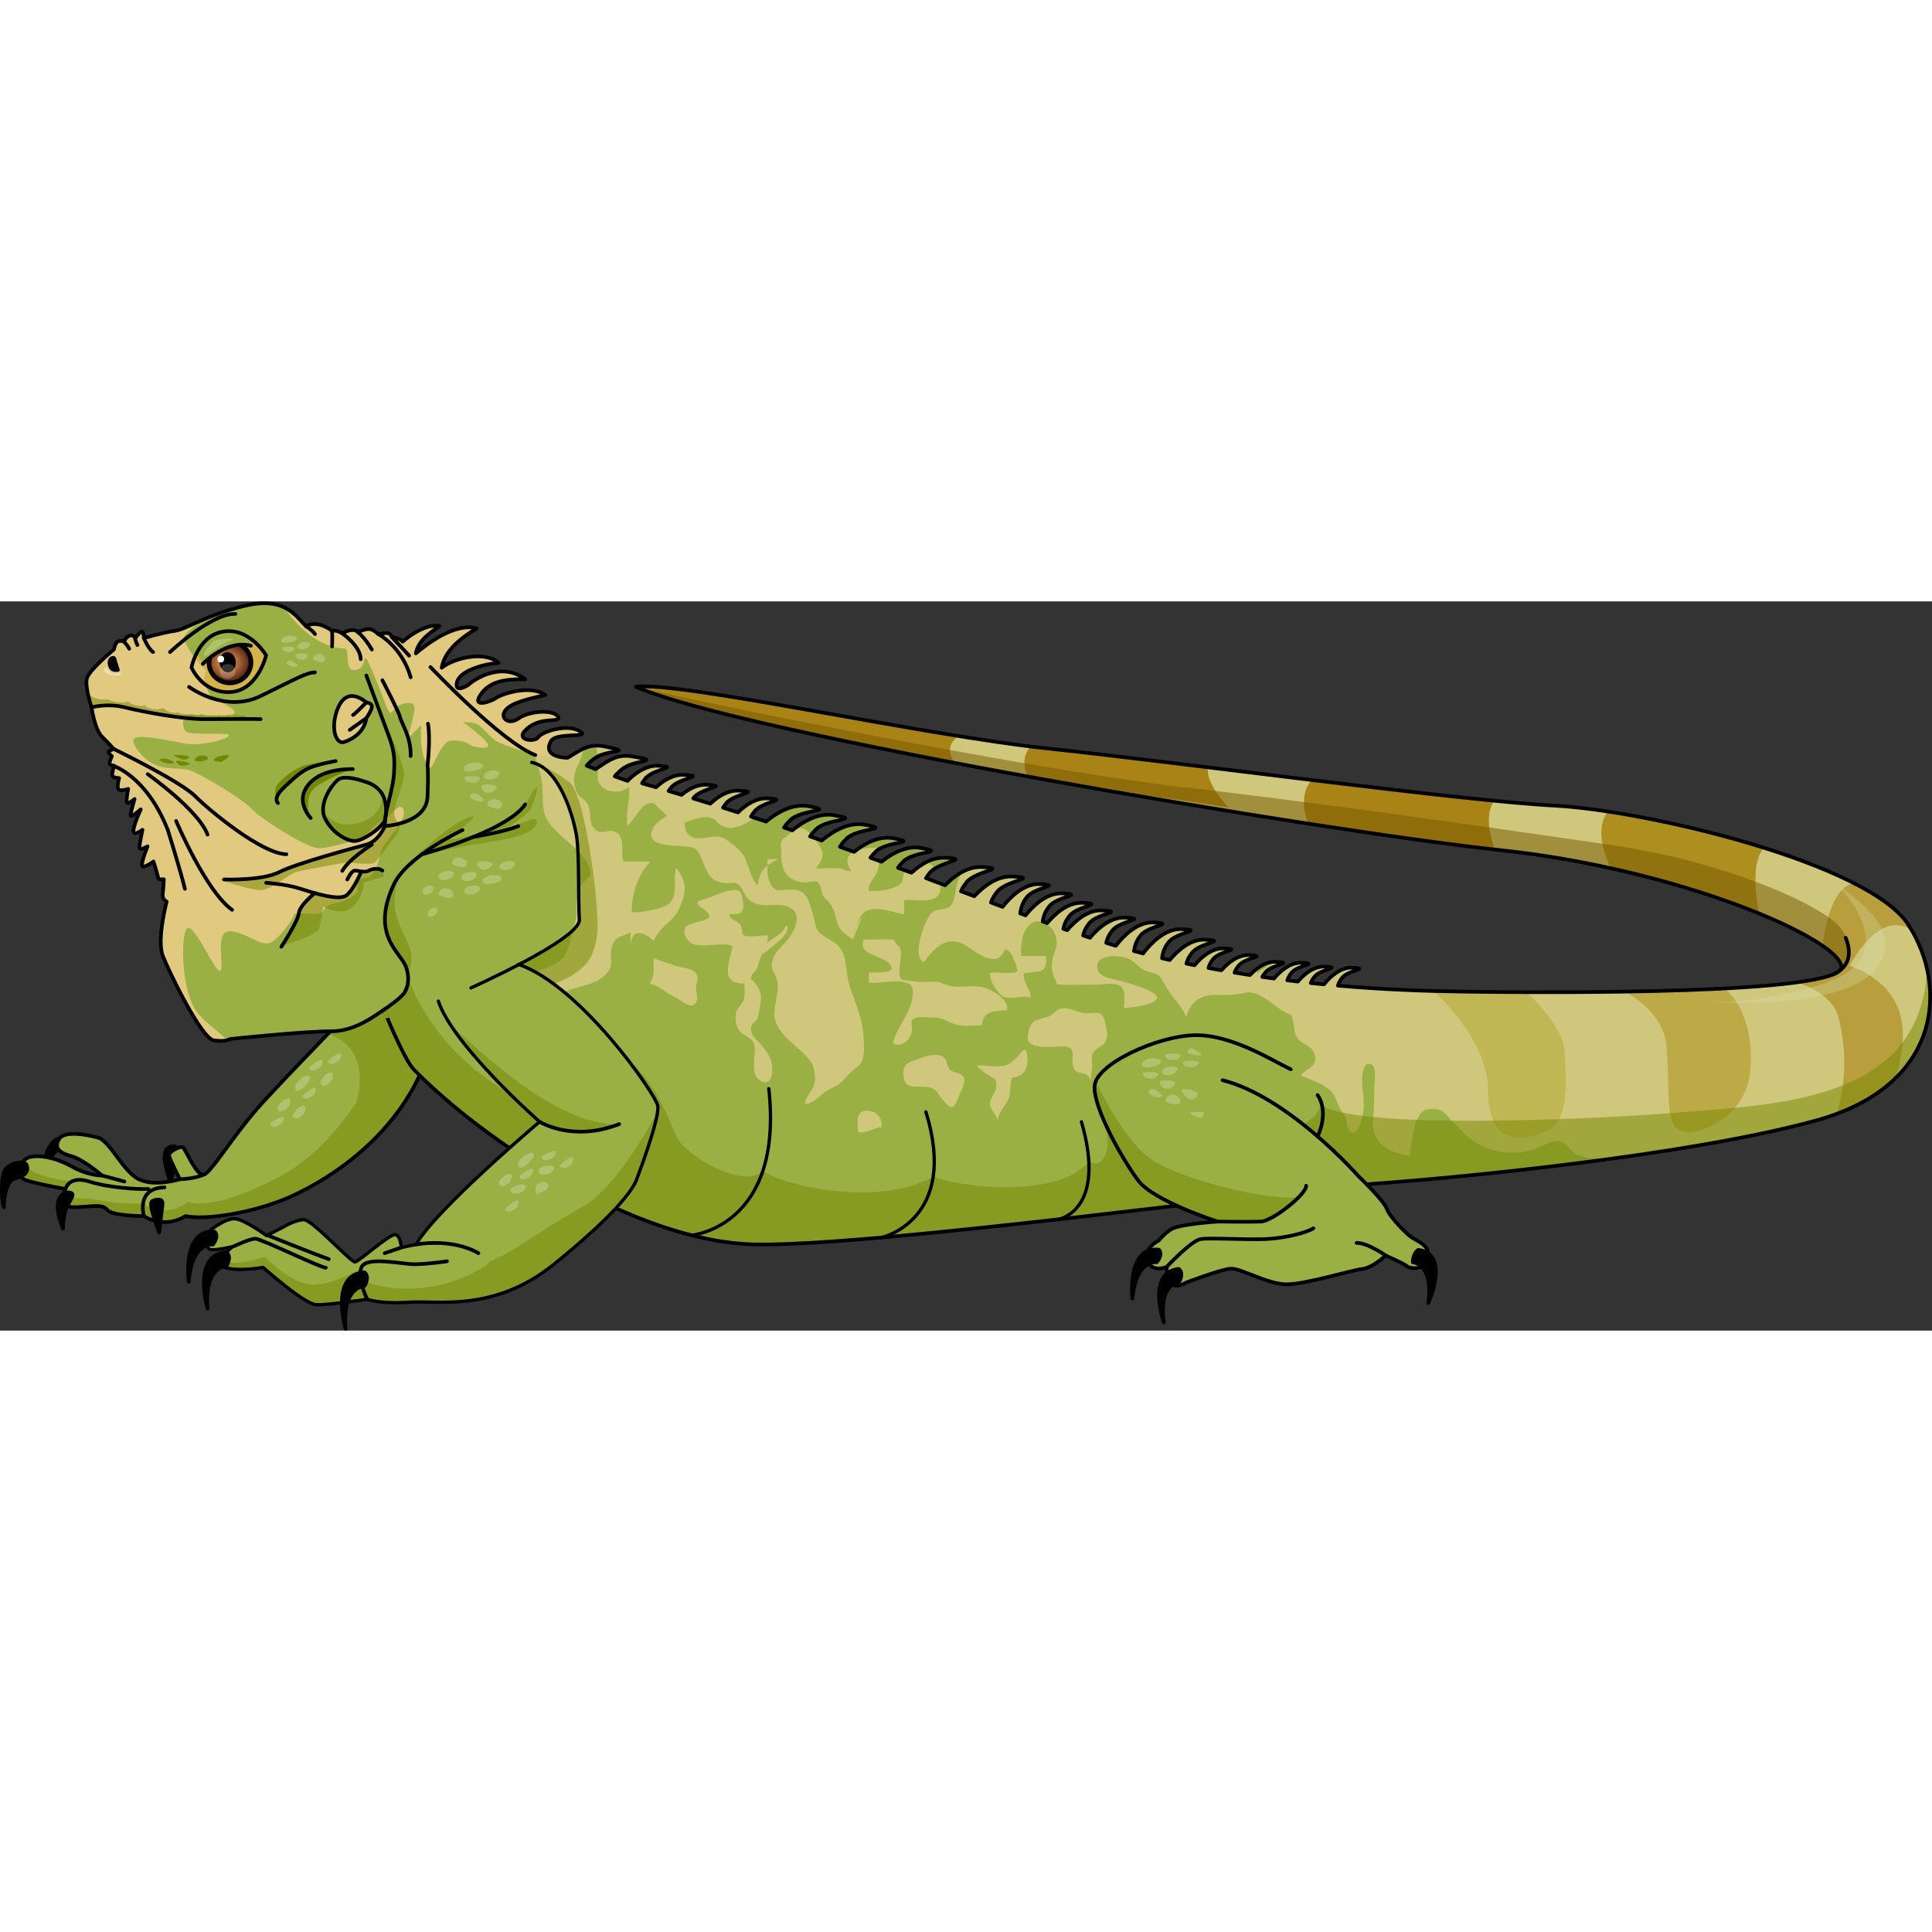 <?xml version="1.0" encoding="utf-8"?>
<!-- Created by: Science Figures, www.sciencefigures.org, Generator: Science Figures Editor -->
<!DOCTYPE svg PUBLIC "-//W3C//DTD SVG 1.1//EN" "http://www.w3.org/Graphics/SVG/1.1/DTD/svg11.dtd">
<svg version="1.1" id="Layer_1" xmlns="http://www.w3.org/2000/svg" xmlns:xlink="http://www.w3.org/1999/xlink" 
	 width="800px" height="800px" viewBox="0 0 366.622 138.375" enable-background="new 0 0 366.622 138.375"
	 xml:space="preserve">
<rect x="0" y="0" width="366.622" height="138.375" fill="#333333" stroke="none"/>
<g>
	<path d="M7.688,109.636c0,0,1.805-4.938,3.406-5.638c1.604-0.701,2.211-1.914,0.654-2.104
		C10.192,101.704,8.447,103.676,7.688,109.636z"/>
	<path d="M32.207,109.826c0,0-1.936-5.087-0.379-6.074c1.556-0.986,2.276,0.304,2.429,0.95c0.152,0.646-2.068,5.391-2.068,5.391"/>
	
		<path fill="none" stroke="#000000" stroke-width="0.695" stroke-linecap="round" stroke-linejoin="round" stroke-miterlimit="10" d="
		M32.207,109.826c0,0-1.936-5.087-0.379-6.074c1.556-0.986,2.276,0.304,2.429,0.95c0.152,0.646-2.068,5.391-2.068,5.391"/>
	
		<path fill="none" stroke="#000000" stroke-width="0.695" stroke-linecap="round" stroke-linejoin="round" stroke-miterlimit="10" d="
		M7.688,109.636c0,0,1.805-4.938,3.406-5.638c1.604-0.701,2.211-1.914,0.654-2.104C10.192,101.704,8.447,103.676,7.688,109.636z"/>
	<path fill="#9AB044" d="M70.706,73.339c0,0-15.232,15.587-20.813,21.697c-5.579,6.111-9.758,13.372-11.211,13.727
		s-3.49-4.985-4.021-5.193s-2.744,0.856-2.568,1.651c0.178,0.797,2.037,4.429,2.037,4.429s-4.783,1.505-7.794,0
		c-3.011-1.506-5.489-7.262-7.704-7.883c-2.215-0.619-6.376-1.329-7.352,0.177c-0.974,1.506-0.443,2.57,2.126,3.277
		c2.569,0.709,5.935,3.72,5.935,3.72s-2.48,0.089-5.67-1.684c-3.188-1.771-6.375-2.303-8.146-1.771
		c-1.771,0.531-2.656,3.631-0.621,4.34c2.038,0.709,7.529,1.683,7.529,1.683s-1.771,3.632,1.947,3.454
		c3.721-0.177,5.049-0.62,6.023,0.532c0.974,1.15,6.908,1.15,6.908,1.15s3.719,2.568,7.881,0c3.986,0.797,12.486-0.62,18.775-3.188
		c6.287-2.567,21.343-10.805,27.101-27.011C77.526,73.072,70.706,73.339,70.706,73.339z"/>
	<path opacity="0.5" fill="#758600" d="M72.413,100.593c0.424-0.461,0.844-0.936,1.256-1.424c0.032-0.039,0.065-0.08,0.099-0.119
		c0.364-0.432,0.721-0.876,1.072-1.329c0.063-0.081,0.126-0.161,0.188-0.243c0.756-0.986,1.48-2.021,2.166-3.104
		c0.076-0.118,0.149-0.239,0.225-0.36c0.281-0.457,0.557-0.921,0.824-1.395c0.055-0.098,0.113-0.194,0.168-0.293
		c0.31-0.559,0.607-1.129,0.894-1.711c0.06-0.12,0.114-0.243,0.173-0.365c0.227-0.472,0.445-0.952,0.655-1.44
		c0.071-0.167,0.143-0.332,0.213-0.5c0.253-0.609,0.497-1.229,0.723-1.862c-0.112-0.428-0.229-0.84-0.35-1.239
		c-0.001-0.007-0.004-0.013-0.006-0.02c-0.116-0.392-0.237-0.771-0.36-1.138c-0.001,0-0.001-0.001-0.001-0.001l0,0
		c-3.669-10.942-9.646-10.71-9.646-10.71s-3.939,4.032-8.545,8.798c1.221,0.282,8.182,2.385,5.495,12.943
		c-3.643,5.31-8.569,10.931-14.558,14.062c-13.588,7.103-17.41,4.781-17.41,4.781s-3.815,3.471-8.592,0.363
		c-4.092,0-6.173-0.241-9.037-0.784c-2.863-0.542-4.24,0.415-5.709-1.227c0.299-1.277,1.418-2.183,1.418-2.183
		s-6.633-0.521-9.688-3.313c-0.586,1.118-0.5,2.586,0.822,3.047c2.038,0.709,7.529,1.683,7.529,1.683s-1.771,3.632,1.947,3.454
		c3.721-0.177,5.049-0.62,6.023,0.532c0.974,1.15,6.908,1.15,6.908,1.15s3.719,2.568,7.881,0c3.986,0.797,12.486-0.62,18.775-3.188
		c4.092-1.671,11.895-5.745,18.435-12.852l0,0C72.405,100.602,72.409,100.597,72.413,100.593z"/>
	
		<path fill="none" stroke="#000000" stroke-width="0.695" stroke-linecap="round" stroke-linejoin="round" stroke-miterlimit="10" d="
		M70.706,73.339c0,0-15.232,15.587-20.813,21.697c-5.579,6.111-9.758,13.372-11.211,13.727s-3.49-4.985-4.021-5.193
		s-2.744,0.856-2.568,1.651c0.178,0.797,2.037,4.429,2.037,4.429s-4.783,1.505-7.794,0c-3.011-1.506-5.489-7.262-7.704-7.883
		c-2.215-0.619-6.376-1.329-7.352,0.177c-0.974,1.506-0.443,2.57,2.126,3.277c2.569,0.709,5.935,3.72,5.935,3.72
		s-2.48,0.089-5.67-1.684c-3.188-1.771-6.375-2.303-8.146-1.771c-1.771,0.531-2.656,3.631-0.621,4.34
		c2.038,0.709,7.529,1.683,7.529,1.683s-1.771,3.632,1.947,3.454c3.721-0.177,5.049-0.62,6.023,0.532
		c0.974,1.15,6.908,1.15,6.908,1.15s3.719,2.568,7.881,0c3.986,0.797,12.486-0.62,18.775-3.188
		c6.287-2.567,21.343-10.805,27.101-27.011C77.526,73.072,70.706,73.339,70.706,73.339z"/>
	<path d="M30.196,119.771c0,0,0.531-4.252,0.645-5.353s-0.949-1.063-1.896-0.646C27.994,114.19,29.778,118.441,30.196,119.771z"/>
	
		<path fill="none" stroke="#000000" stroke-width="0.695" stroke-linecap="round" stroke-linejoin="round" stroke-miterlimit="10" d="
		M30.196,119.771c0,0,0.531-4.252,0.645-5.353s-0.949-1.063-1.896-0.646C27.994,114.19,29.778,118.441,30.196,119.771z"/>
	<path d="M11.95,119.042c0,0,0-2.202,0.607-3.797c0.607-1.593,1.632-2.504,1.025-2.959C12.976,111.831,9.141,112.175,11.95,119.042z
		"/>
	
		<path fill="none" stroke="#000000" stroke-width="0.695" stroke-linecap="round" stroke-linejoin="round" stroke-miterlimit="10" d="
		M11.95,119.042c0,0,0-2.202,0.607-3.797c0.607-1.593,1.632-2.504,1.025-2.959C12.976,111.831,9.141,112.175,11.95,119.042z"/>
	<path d="M0.731,114.959c0,0-0.067-4.886,2.191-5.483c2.262-0.599,2.455-1.513,2.162-2.493s-3.689-0.564-4.354,1.396
		C0.066,110.338,0.397,114.426,0.731,114.959z"/>
	
		<path fill="none" stroke="#000000" stroke-width="0.695" stroke-linecap="round" stroke-linejoin="round" stroke-miterlimit="10" d="
		M0.731,114.959c0,0-0.067-4.886,2.191-5.483c2.262-0.599,2.455-1.513,2.162-2.493s-3.689-0.564-4.354,1.396
		C0.066,110.338,0.397,114.426,0.731,114.959z"/>
	<path fill="#9AB044" d="M78.507,88.805c12.929,13.326,41.972,32.82,64.846,33.219c22.875,0.397,100.848-10.343,117.557-11.538
		c16.709-1.192,59.475-5.37,83.543-11.934c24.068-6.565,25.262-25.461,17.703-37.167s-49.529-21.71-67.232-22.631
		s-71.408-8.23-95.874-10.816c-24.465-2.585-69.421-12.73-78.372-11.737c20.289,8.952,130.686,27.451,164.301,31.03
		c33.617,3.581,64.049,16.709,64.447,22.078c0.398,5.368-55.893,4.976-72.006,4.74c-7.551-0.111-15.35-0.419-23.535-1.134
		c0.254-0.84,0.629-1.238,0.781-1.454c1.05-1.484,5.47-1.783,1.957-1.962c-2.293-0.115-4.275,1.814-5.381,3.173
		c-0.832-0.081-1.666-0.162-2.506-0.253c0.242-0.641,0.548-0.97,0.682-1.157c1.049-1.485,5.469-1.784,1.955-1.962
		c-2.109-0.107-3.957,1.521-5.102,2.84c-0.66-0.078-1.326-0.159-1.992-0.242c0.253-0.778,0.606-1.155,0.753-1.363
		c1.049-1.484,5.47-1.783,1.956-1.96c-2.193-0.112-4.107,1.654-5.238,2.997c-0.732-0.1-1.472-0.206-2.212-0.313
		c0.21-0.407,0.425-0.646,0.532-0.798c1.108-1.567,5.778-1.885,2.066-2.071c-1.975-0.101-3.73,1.239-4.947,2.516
		c-0.97-0.15-1.943-0.305-2.923-0.469c0.259-0.693,0.587-1.048,0.729-1.25c1.108-1.566,5.778-1.884,2.066-2.072
		c-2.172-0.109-4.082,1.521-5.297,2.894c-0.809-0.142-1.625-0.296-2.441-0.45c0.266-0.962,0.689-1.404,0.855-1.642
		c1.109-1.567,5.779-1.884,2.068-2.071c-2.338-0.118-4.375,1.78-5.564,3.203c-0.514-0.104-1.027-0.206-1.545-0.312
		c0.322-1.197,0.844-1.745,1.049-2.036c1.342-1.895,6.989-2.28,2.5-2.507c-2.818-0.143-5.279,2.144-6.72,3.863
		c-0.487-0.112-0.976-0.224-1.462-0.339c0.242-1.901,0.982-2.657,1.235-3.017c1.343-1.896,6.989-2.279,2.501-2.506
		c-3.266-0.166-6.049,2.924-7.322,4.621c-0.576-0.153-1.152-0.308-1.729-0.467c0.256-1.83,0.975-2.565,1.225-2.918
		c1.342-1.895,6.99-2.279,2.501-2.506c-3.149-0.16-5.847,2.705-7.179,4.433c-0.604-0.182-1.209-0.365-1.816-0.551
		c0.311-1.385,0.895-1.991,1.113-2.301c1.342-1.896,6.99-2.279,2.5-2.506c-2.803-0.143-5.25,2.115-6.693,3.831
		c-0.432-0.142-0.866-0.282-1.301-0.426c0.313-1.353,0.887-1.952,1.104-2.259c1.341-1.896,6.987-2.279,2.499-2.506
		c-2.758-0.141-5.172,2.042-6.623,3.748c-0.243-0.083-0.487-0.167-0.732-0.251c0.303-1.477,0.916-2.11,1.143-2.431
		c1.341-1.896,6.988-2.279,2.5-2.506c-2.818-0.143-5.277,2.14-6.718,3.857c-0.282-0.1-0.564-0.202-0.849-0.303
		c0.265-1.773,0.969-2.49,1.215-2.839c1.342-1.895,6.99-2.279,2.5-2.505c-2.99-0.152-5.576,2.427-6.969,4.167
		c-0.334-0.122-0.672-0.247-1.008-0.37c0.236-1.93,0.987-2.694,1.242-3.057c1.342-1.896,6.989-2.279,2.5-2.506
		c-3.081-0.156-5.733,2.587-7.094,4.322c-0.727-0.27-1.461-0.543-2.201-0.821c0.381-1.105,0.892-1.651,1.107-1.957
		c1.598-2.257,8.322-2.713,2.977-2.984c-2.91-0.147-5.496,1.876-7.252,3.751c-0.83-0.311-1.67-0.627-2.52-0.947
		c0.36-0.877,0.785-1.339,0.977-1.611c1.598-2.257,8.322-2.713,2.977-2.984c-2.76-0.14-5.229,1.673-6.973,3.46
		c-1.188-0.445-2.397-0.898-3.627-1.356c0.252-0.429,0.491-0.7,0.621-0.885c1.598-2.257,8.322-2.713,2.977-2.985
		c-2.443-0.124-4.657,1.284-6.344,2.847c-0.844-0.312-1.695-0.625-2.56-0.943c0.407-0.627,0.798-0.965,0.993-1.18
		c1.87-2.036,8.6-1.64,3.331-2.584c-2.762-0.495-5.479,1.044-7.444,2.622c-0.695-0.253-1.393-0.507-2.102-0.763
		c0.395-0.592,0.768-0.914,0.957-1.121c1.869-2.037,8.6-1.64,3.33-2.584c-2.742-0.492-5.44,1.021-7.4,2.587
		c-0.887-0.316-1.783-0.635-2.691-0.955c0.479-0.824,0.966-1.234,1.197-1.485c1.965-2.142,9.04-1.725,3.501-2.716
		c-3.046-0.546-6.044,1.262-8.125,3.001c-0.751-0.261-1.495-0.519-2.229-0.772c0.441-0.702,0.872-1.071,1.085-1.304
		c1.966-2.142,9.04-1.725,3.501-2.717c-2.969-0.532-5.891,1.172-7.965,2.868c-0.523-0.176-1.051-0.356-1.566-0.529
		c0.451-0.73,0.896-1.109,1.113-1.346c1.965-2.142,9.04-1.725,3.501-2.716c-3.001-0.54-5.956,1.209-8.034,2.925
		c-0.967-0.32-1.916-0.631-2.848-0.934c0.254-0.492,0.513-0.78,0.642-0.965c1.343-1.895,6.989-2.279,2.501-2.506
		c-2.195-0.111-4.173,1.25-5.62,2.669c-0.963-0.309-1.911-0.611-2.833-0.903c0.207-0.351,0.403-0.575,0.51-0.728
		c1.342-1.895,6.99-2.279,2.5-2.506c-2.096-0.106-3.992,1.129-5.42,2.477c-1.117-0.348-2.193-0.678-3.242-0.999
		c0.021-0.029,0.043-0.057,0.061-0.082c1.342-1.896,6.988-2.279,2.5-2.507c-1.799-0.091-3.449,0.806-4.783,1.914
		c-0.842-0.253-1.661-0.499-2.452-0.733c0.168-0.258,0.317-0.433,0.407-0.561c1.342-1.895,6.989-2.278,2.5-2.505
		c-2.037-0.104-3.887,1.062-5.298,2.364c-0.921-0.267-1.808-0.523-2.649-0.762c0.227-0.401,0.447-0.651,0.563-0.815
		c1.342-1.896,6.988-2.28,2.5-2.507c-2.169-0.108-4.121,1.216-5.565,2.616l-0.231,0.258c-0.828-0.285-1.645-0.573-2.446-0.863
		c0.521-0.677,1.01-1.031,1.253-1.253c2.244-2.013,8.183-1.495,2.201-2.512c-3.186-0.567-4.7,0.869-7.111,2.395
		c-0.562-0.218-1.125-0.44-1.674-0.661c0.555-0.685,1.064-1.03,1.318-1.247c2.291-1.933,8.111-1.14,2.246-2.372
		c-3.155-0.692-4.727,0.675-7.17,2.129c0,0-5.111,0.021-3.084-3.304l0.113-0.116c1.441-1.4,7.58-0.288,5.191-1.688
		c-2.391-1.401-7.127,0.165-7.787,1.194c-0.659,1.03-4.819,0.619-2.059-1.688c2.76-2.306,6.014-0.948,5.89-2.101
		c-0.864-1.605-5.685-1.154-7.538,0.206c-1.854,1.36-3.625,0-2.596-1.441c1.031-1.441,4.078-2.183,7.621-2.965
		c-2.719-2.06-8.279-0.207-9.227,0.494c-0.947,0.699-4.655,2.017-3.172-0.372c1.483-2.389,3.913-3.213,8.608-3.13
		c-5.024-3.749-10.544,0.782-10.709,0.988c-0.165,0.206-2.802,1.771-2.267-0.412c0.536-2.183,4.943-3.46,7.91-3.666
		c-2.596-2.389-8.445-0.948-10.793,0.906c0.412-2.348,2.102-4.737,6.631-7.456c-4.118-1.194-9.598,3.089-11.543,4.738
		c0.484-2.513,2.688-3.872,4.5-5.189c-3.131-0.578-7.002,2.965-7.002,2.965s-0.371-0.617-2.059-0.865
		c-0.414-1.196-1.443-0.66-2.555-0.577c-1.73-1.523-2.143-0.906-3.955-0.412c-0.165-0.412-1.482-0.617-2.883,0.288
		c-1.154-0.741-1.945-0.493-1.945-0.493s-2.69-2.183-4.945-0.874c-2.109-2.182-4.219-5.674-11.71-3.854
		c-7.491,1.819-10.983,4.437-13.165,4.728c-2.181,0.29-5.891,1.381-5.891,1.381s-0.014-1.435-0.5-1.181
		c-0.486,0.252-1.119,1.181-1.119,1.181s-0.402-0.78-1.184-0.42c-0.783,0.359-0.889,1.078-0.889,1.078s-0.824-0.275-1.289,0
		s-0.72,1.523-0.72,1.523s-4.706,3.873-5.116,5.477c-0.41,1.604,0.895,5.483,0.895,5.483s0.56,4.139,1.978,5.558
		c1.417,1.416,2.237,2.348,2.237,2.348s-0.982,0.299-0.982,0.591c0,0.292,0.625,0.752,0.625,0.752s-0.459,1-0.459,1.377
		c0,0.375,0.877,0.459,0.877,0.459s-0.459,1.46-0.334,1.879c0.126,0.417,1.295,0.458,1.295,0.458s-0.461,1.461-0.167,2.046
		c0.292,0.585,1.878,0,1.878,0s-0.418,2.047-0.25,2.547c0.167,0.501,1.461-0.625,1.461-0.625s-0.752,2.504-0.752,3.089
		c0,0.583,1.922-1.127,1.922-1.127s-1.545,3.381-1.378,4.217c0.167,0.835,1.711-0.334,1.711-0.334s-0.584,2.713-0.584,3.381
		s1.545-0.25,1.545-0.25s-1.212,3.006-1.044,3.673c0.167,0.668,2.17-0.792,2.17-0.792s0.879,2.754,0.879,3.131
		s1.084,0.251,1.084,0.251s-0.084,1.711-0.209,2.797c-0.125,1.085,0.752,1.419,0.752,1.419s-1.92,7.223-0.752,10.27
		c1.17,3.047,7.348,15.739,9.686,16.073c2.338,0.335,2.965-0.208,3.09-0.25c0.125-0.041,14.486-1.503,18.996-1.461
		c4.51,0.041,8.058-2.672,10.187-4.092C72.84,77.489,76.72,87.022,78.507,88.805z"/>
	<path fill="#CFC77B" d="M294.923,38.753c-17.703-0.921-71.408-8.23-95.874-10.816c-24.465-2.585-69.421-12.73-78.372-11.737
		c20.289,8.952,130.686,27.451,164.301,31.03c33.617,3.581,64.049,16.709,64.447,22.078c0.182,2.465-11.584,3.715-25.924,4.323
		c4.523,7.549,3.732,19.974,2.291,28.994c6.828-1.232,13.225-2.592,18.66-4.074c24.068-6.565,25.262-25.461,17.703-37.167
		S312.626,39.674,294.923,38.753z"/>
	<path opacity="0.5" fill="#758600" d="M77.548,49.743c-0.1,0.089,7.086-7.129,11.066-8.633c3.982-1.503-2.387,2.989-3.984,3.935
		c2.206,0.322,12.689-1.83,15.691-7.583c3.002-5.752,0.982,1.386,0.179,2.234s-4.284,3.766-6.817,4.267
		c5.924-1.901,7.473-2.928,7.904-2.66s0.994,2.07-3.842,3.379S80.673,46.975,77.548,49.743z"/>
	<path fill="#758600" d="M56.147,33.115c2.217-1.363,6.525-2.626,6.525-2.626s-1.899-0.098-4.393,0.52
		c-2.492,0.617-4.369,2.416-5.447,3.495c-1.08,1.08-0.365,3.059-0.365,3.059S54.144,34.348,56.147,33.115z"/>
	<path fill="#758600" d="M58.683,40.774c-0.037-0.048-0.766-3.275,0.623-4.992c1.387-1.717,7.521-3.968,7.521-3.968
		s-4.85-0.02-7.283,1.974c-2.436,1.994-2.436,4.721-0.92,7.094"/>
	<path opacity="0.5" fill="#758600" d="M77.39,70.782c0,0,0.917-1.741,0.637-3.808c-0.547-4.038-5.277-7.345-2.043-15.207
		c-4.951,6.2-1.832,13.238-1.035,14.364S77.754,67.893,77.39,70.782z"/>
	<g>
		<path fill="#CFC77B" d="M176.337,51.629c0.252-0.356,0.631-0.667,1.07-0.939c-0.437-0.559-0.975-0.993-1.567-1.245
			c-1.063,0.531-2.031,1.27-2.87,2.046c-0.385-0.143-0.778-0.287-1.168-0.431c-1.02,1.536,0.293,2.257-2.053,3.177
			c-1.686,0.662-3.074,0.776-4.865,0.722c-0.3-1.555,1.21-2.476,1.625-3.758c0.192-0.59,0.289-1.269,0.334-1.958
			c-0.548-0.198-1.097-0.398-1.654-0.6c0.395-0.592,0.768-0.914,0.957-1.121c0.176-0.191,0.396-0.362,0.644-0.514
			c-0.009-0.073-0.011-0.154-0.02-0.225c-1.465-0.083-3.347,0.069-4.601,0.671c-0.03,0.024-0.064,0.047-0.094,0.071
			c-0.012-0.004-0.023-0.008-0.033-0.012c-1.242,0.649-1.779,1.787-0.471,3.654c-0.83,0.159-1.35-0.349-2.104-0.475
			c-1.473-0.243-3.137,0.054-4.627-0.016c1.66-2.255,1.727-3.05-0.233-5.541c-0.089-0.113-0.174-0.218-0.259-0.322
			c-0.206-0.071-0.416-0.145-0.621-0.215c0.067-0.108,0.134-0.195,0.201-0.288c-1.433-1.637-2.389-1.854-4.51,0.153
			c-0.756,0.712-0.77,0.166-1.152,1.143c-0.215,0.554,0.002,1.708,0,2.312c-0.002,1.472,0.086,2.908,1.152,4.061
			c0.863,0.934,2.154,1.307,3.451,1.355c0.479,0.019,1.762-0.348,2.131-0.155c0.887,0.46,0.793,1.91,1.175,2.624
			c0.306,0.576,0.868,0.898,1.29,1.466c1.105,1.487,0.988,2.769,1.635,4.283c0.44,1.036,1.873,2.036,2.771,2.565
			c0.168-0.624,0.344-1.513,0.607-2.335c0.35-1.301,0.844-2.512,1.977-3.064c2.041-0.998,5.072,0.347,7.111,0.671
			c0.045-0.907,0.009-1.84,0.039-2.749c2.502-0.148,6.41,1.034,6.883-2.014c0.055-0.352,0.055-0.71,0.027-1.064
			c-0.926-0.347-1.852-0.694-2.801-1.048C175.968,52.085,176.207,51.813,176.337,51.629z"/>
		<path fill="#CFC77B" d="M190.96,95.198c1.139-1.658,0.506-2.995,1.024-4.749c0.726-0.152,1.565-0.354,2.129-0.901
			c0.987-0.957,1.233-3.516,0.353-4.569c-1.189,0.918-2.087,2.623-3.671,3.06c-1.627,0.448-3.763-0.072-5.444,0.027
			c0.705,0.843,1.719,1.566,2.727,2.183c0.789,0.481,0.802,0.234,0.954,1.051c0.31,1.657-0.962,2.494-1.177,3.905
			c-0.188,1.209,1.631,2.46,1.373,3.375C189.614,97.201,190.179,96.335,190.96,95.198z"/>
		<path fill="#CFC77B" d="M186.583,73.241c-1.883-0.507-3.91,0.084-5.813-0.2c-1.124-0.169-1.813-0.633-2.922-0.821
			c-1.182-0.202-2.375,0.133-3.535-0.018c-0.326-0.041-3.074-0.373-3.189-0.456c-0.92-0.668-0.154-3.68-0.148-4.787
			c0.009-1.618-0.701-1.443-1.373-2.761c-1.877-0.097-3.82-0.071-5.701-0.017c-1.242,3.097,3.706,2.843,5.064,4.793
			c1.228,1.76-2.867,1.396-4.082,1.463c-0.029,0.631-0.025,1.287,0,1.921c2.209,0.132,5.121-0.635,7.188,0.026
			c1.381,0.44,1.297,1.713,0.937,3.382c-0.639,2.956-2.928,5.238-3.58,8.13c1.92,0.863,3.49-0.876,3.641-2.645
			c0.037-0.42-0.234-1.474,0.008-1.809c0.592-0.823,2.839-0.484,3.77-0.49c2.002-0.012,2.343,0.517,4.117,1.193
			c1.598,0.611,3.66,0.35,5.387,0.26c0.097-2.743,2.542-2.715,4.764-2.81C191.487,75.507,188.353,73.717,186.583,73.241z"/>
		<path fill="#CFC77B" d="M104.749,26.259c0.852-0.827,3.341-0.777,4.744-0.888c-0.762-0.562-1.817-0.968-2.996-1.295
			c-1.992,0.224-3.938,1.056-4.344,1.689c-0.278,0.436-1.185,0.61-1.928,0.495c0.418,0.773,0.811,1.547,1.053,2.311
			c0.426,1.338,0.82,2.739,1.222,4.056c0.737,2.415,0.25,4.671,0.704,7.104c0.788,4.22,6.775,6.405,8.507,10.475
			c0.964,2.263-0.241,1.928-1.506,3.848c-1.315,1.997-0.426,4.821-1.125,7.124c-0.655,2.16-1.044,5.792-2.999,7.161
			c-1.393,0.975-5.171,2.328-6.834,2.434c-0.152,2.844-0.334,6.286,2.773,7.418c2.207-3.272,5.127-4.266,8.189-5.106
			c1.752-0.48,3.083-0.805,4.556-2.113c2.024-1.801,0.694-3.044,1.352-5.409c0.651-2.339,2.067-1.782,3.528-2.812v-0.706
			c0,1.235,0,2.467,0.001,3.699c0.104-5.342,4.423-1.41,4.397-1.357c1.42-3.034,3.816-3.559,4.99-6.38
			c1.359-3.26,1.244-4.946-0.761-7.455c-0.655,2.375,0.761,5.94-2.03,7.271c-1.111,0.531-5.026,1.321-6.326,1.15
			c-0.198-3.214,1.314-7.563,3.524-9.563c-1.706-0.152-3.467,0.021-5.169-0.084c-0.496-1.526,0.378-4.346-1.16-5.377
			c-1.729-1.16-3.04,0.853-4.518-1.043c-1.01-1.296-0.27-3.217-1.141-4.526c-0.9-1.352-1.666-0.965-2.253-2.849
			c-1.022-3.286,1.243-4.854,1.495-7.562c-0.963,0.438-1.885,1.061-2.977,1.711c0,0-5.111,0.021-3.084-3.304L104.749,26.259z"/>
		<path opacity="0.5" fill="#758600" d="M89.376,73.339c0,0,20.817-9.305,20.566-12.959c-0.25-3.653,0.029-12.155-0.518-15.747
			c-0.547-3.592-3.211-12.994-8.51-14.074c0,0,2.604,0.392,7.116,3.724c2.702,1.995,4.897,18.728,5.134,22.726
			c0.235,3.998,0.675,6.208-0.824,9.97s-7.271,5.608-7.271,5.608s-3.047-2.502-4.963-3.017
			C100.106,69.571,90.844,72.138,89.376,73.339z"/>
		<path fill="#CFC77B" d="M163.543,59.898c-0.483,0.378-0.813,1.102-1.063,1.882c-0.244,0.907-0.42,1.853-0.689,2.648
			L163.543,59.898z"/>
		<path fill="#CFC77B" d="M296.188,74.161c-0.539,0.002-1.07,0.002-1.6,0.003c-0.004,0-0.01,0-0.016,0
			c-2.164,0.002-4.236-0.003-6.184-0.012c-0.072,0-0.145-0.001-0.217-0.001c-0.398-0.002-0.791-0.004-1.178-0.006
			c-0.09-0.001-0.18-0.002-0.268-0.002c-0.355-0.002-0.705-0.005-1.051-0.007c-0.111-0.001-0.225-0.001-0.336-0.002
			c-0.355-0.003-0.705-0.006-1.049-0.009c-0.074-0.001-0.148-0.001-0.221-0.002c-0.414-0.003-0.82-0.007-1.215-0.011
			c-0.1,0-0.195-0.002-0.293-0.002c-0.271-0.003-0.543-0.006-0.805-0.008c-0.18-0.002-0.354-0.005-0.527-0.006
			c-0.184-0.003-0.365-0.005-0.543-0.006c-0.178-0.002-0.354-0.005-0.527-0.007c-0.178-0.002-0.354-0.004-0.527-0.006
			c-0.145-0.002-0.287-0.004-0.428-0.006c-0.211-0.002-0.412-0.006-0.613-0.008c-0.104-0.001-0.213-0.003-0.316-0.005
			c-0.295-0.003-0.584-0.007-0.857-0.012c-7.551-0.111-15.35-0.419-23.535-1.134c0.254-0.84,0.629-1.238,0.781-1.454
			c1.05-1.484,5.47-1.783,1.957-1.962c-2.293-0.115-4.275,1.814-5.381,3.173c-0.832-0.081-1.666-0.162-2.506-0.253
			c0.242-0.641,0.548-0.97,0.682-1.157c1.049-1.485,5.469-1.784,1.955-1.962c-2.109-0.107-3.957,1.521-5.102,2.84
			c-0.66-0.078-1.326-0.159-1.992-0.242c0.253-0.778,0.606-1.155,0.753-1.363c1.049-1.484,5.47-1.783,1.956-1.96
			c-2.193-0.112-4.107,1.654-5.238,2.997c-0.732-0.1-1.472-0.206-2.212-0.313c0.21-0.407,0.425-0.646,0.532-0.798
			c1.108-1.567,5.778-1.885,2.066-2.071c-0.041-0.001-0.08,0.005-0.121,0.004c-1.23,0.633-2.599,1.454-3.484,2.312
			c0.123-0.442,0.244-0.875,0.375-1.272c-0.312,0.211-0.607,0.443-0.887,0.684c-0.025,0.022-0.051,0.045-0.076,0.068
			c-0.269,0.235-0.523,0.479-0.754,0.72c-0.97-0.15-1.943-0.305-2.923-0.469c0.259-0.693,0.587-1.048,0.729-1.25
			c1.108-1.566,5.778-1.884,2.066-2.072c-2.172-0.109-4.082,1.521-5.297,2.894c-0.809-0.142-1.625-0.296-2.441-0.45
			c0.266-0.962,0.689-1.404,0.855-1.642c1.109-1.567,5.779-1.884,2.068-2.071c-2.338-0.118-4.375,1.78-5.564,3.203
			c-0.514-0.104-1.027-0.206-1.545-0.312c0.322-1.197,0.844-1.745,1.049-2.036c1.342-1.895,6.989-2.28,2.5-2.507
			c-2.818-0.143-5.279,2.144-6.72,3.863c-0.487-0.112-0.976-0.224-1.462-0.339c0.242-1.901,0.982-2.657,1.235-3.017
			c1.343-1.896,6.989-2.279,2.501-2.506c-3.266-0.166-6.049,2.924-7.322,4.621c-0.576-0.153-1.152-0.308-1.729-0.467
			c0.256-1.83,0.975-2.565,1.225-2.918c1.342-1.895,6.99-2.279,2.501-2.506c-3.149-0.16-5.847,2.705-7.179,4.433
			c-0.604-0.182-1.209-0.365-1.816-0.551c0.311-1.385,0.895-1.991,1.113-2.301c1.342-1.896,6.99-2.279,2.5-2.506
			c-2.803-0.143-5.25,2.115-6.693,3.831c-0.432-0.142-0.866-0.282-1.301-0.426c0.313-1.353,0.887-1.952,1.104-2.259
			c1.341-1.896,6.987-2.279,2.499-2.506c-2.758-0.141-5.172,2.042-6.623,3.748c-0.243-0.083-0.487-0.167-0.732-0.251
			c0.303-1.477,0.916-2.11,1.143-2.431c1.341-1.896,6.988-2.279,2.5-2.506c-2.818-0.143-5.277,2.14-6.718,3.857
			c-0.282-0.1-0.564-0.202-0.849-0.303c0.265-1.773,0.969-2.49,1.215-2.839c1.342-1.895,6.99-2.279,2.5-2.505
			c-2.99-0.152-5.576,2.427-6.969,4.167c-0.334-0.122-0.672-0.247-1.008-0.37c0.236-1.93,0.987-2.694,1.242-3.057
			c1.342-1.896,6.989-2.279,2.5-2.506c-3.081-0.156-5.733,2.587-7.094,4.322c-0.727-0.27-1.461-0.543-2.201-0.821
			c0.381-1.105,0.892-1.651,1.107-1.957c1.598-2.257,8.322-2.713,2.977-2.984c-2.91-0.147-5.496,1.876-7.252,3.751
			c-0.83-0.311-1.67-0.627-2.52-0.947c0.36-0.877,0.785-1.339,0.977-1.611c1.598-2.257,8.322-2.713,2.977-2.984
			c-0.322-0.017-0.64-0.001-0.954,0.033c-0.174,0.02-0.343,0.057-0.513,0.091c-0.127,0.024-0.255,0.043-0.379,0.075
			c-0.238,0.061-0.471,0.136-0.701,0.22c-0.044,0.016-0.088,0.029-0.131,0.046c-0.267,0.102-0.529,0.217-0.785,0.345
			c-0.166,0.169-0.326,0.362-0.479,0.599c-1.146,1.771-0.844,3.728-1.633,5.407c-0.777,1.653-2.648,0.798-3.9,1.853
			c-1.223,1.029-4.047,8.442-1.475,9.362c2.119-3.1,4.672-5.226,8.056-3.074c1.841,1.171,5.923,4.604,7.253,0.639
			c1.256-0.092,2.319,3.231,2.406,4.215c-1.529,0.593-3.56,0.061-5.201,0.235c-0.297,1.229,1.423,4.056,2.593,4.568
			c1.408,0.619,3.56-0.361,5.075,0.137c0.219-1.446-1.511-2.821-1.262-4.559c2.676-0.657,4.525,0.415,4.227-3.284
			c-1.567-0.106-3.16,0.006-4.726-0.038c-0.072-1.875,0.054-4.568,1.622-5.938c2.018-1.764,4.793,0.449,5.096,2.867
			c0.211,1.682-0.615,2.39-0.826,3.905c-0.29,2.095,0.217,2.971,0.988,4.575c2.511,0.131,5.058,0.024,7.574,0.024
			c1.099,0,2.709-0.313,3.756,0.001c1.859,0.556,1.325,2.67,1.311,4.414c0.891,0.021,6.093-0.479,6.259-1.944
			c0.148-1.313-6.366-2.999-7.151-3.218c-1.473-0.413-4.262-0.613-4.203-2.764c0.064-2.377,4.441-2.042,5.877-1.421
			c1.215,0.527,2.143,1.841,3.329,2.311c1.88,0.743,2.372,0.062,3.554,2.481c1.162,2.382,3.169,3.878,4.164,6.343
			c0.452-2.423,2.373-4,4.605-4.231c1.039-0.11,2.112,0.084,3.154,0.003c0.781-0.061,2.787-0.173,3.73-0.512
			c2.739-0.101,4.938,2.536,7.198,3.752c1.456,0.784,1.114,0.105,1.519,1.528c0.375,1.311,0.053,2.478,1.023,3.612
			c0.963,1.129,2.531,1.163,3.051,2.782c0.834,2.6-1.488,2.627-2.588,4.113c1.975,0.917,4.311,1.433,5.881,3.125
			c0.541,0.583,0.755,1.208,1.056,2.005c0.415,1.101,1.003,1.704,1.536,2.709c0.379,0.714,0.213,1.942,0.715,2.549
			c1.631,1.969,2.627-2.706,2.77-4.042c0.218-2.023-0.837-5.825,0.027-7.673c0.246-0.524,0.447-1.021,1.313-0.812
			c1.293,0.314,0.657,3.468,0.657,4.676c0,1.855-0.039,3.689-0.204,5.507c-0.436,4.779,2.637,6.581,7.08,7.216
			c-0.334-0.048,0.749-5.52,0.893-5.955c0.313-0.951,0.77-2.014,1.613-2.617c0.815-0.583,3-0.416,3.762,0.224
			c0.611,0.513,1.084,1.183,1.625,1.77c0.545,0.593,1.184,1.094,1.721,1.698c2.574,2.907,6.055,4.28,9.922,4.275
			c2.137-0.003,3.863-0.52,5.732-1.431c1.02-0.497,2.385-1.08,3.521-0.613c1.068,0.439,1.547,1.765,2.602,2.288
			c1.463,0.729,3.266,0.889,4.879,0.814c0.805-0.036,1.596-0.015,2.389,0.008c7.891-1.085,15.822-2.333,23.115-3.733
			c0.717-0.752,1.307-1.583,1.707-2.584c0.713-1.778,1.164-3.654,1.51-5.535c1.115-6.079-0.619-12.35-3.035-17.912
			c-0.412-0.949-0.98-1.773-1.652-2.503c-9.873,0.541-21.596,0.719-31.666,0.745C296.261,74.161,296.224,74.161,296.188,74.161z"/>
		<g>
			<path fill="#BCAA47" d="M316.224,84.377c0.711,8.273-0.215,13.601,2.027,15.71s12.939-1.218,13.854-10.827
				c0.748-7.838-1.705-13.181-4.859-15.806c-5.936,0.313-12.5,0.497-18.949,0.6C311.411,75.781,315.772,79.11,316.224,84.377z"/>
			<path fill="#B89E3D" d="M359.587,90.574c1.188-3.397,2.68-9.619,0.043-14.579c-1.979-3.721-5.592-5.759-8.627-6.863l0.006,0.001
				c0,0,5.547-10.992,11.77-6.726c-0.199-0.346-0.406-0.688-0.623-1.022c-1.791-2.773-5.514-5.45-10.387-7.933
				c-2.291,0.47-4.771,3.208-5.924,11.885c1.549,1.07,2.641,2.059,3.182,2.919c0.654,0.354,1.207,0.592,1.557,0.727
				c-0.488-0.167-0.961-0.311-1.404-0.433c0.133,0.266,0.229,0.522,0.246,0.759c0.098,1.304-3.158,2.268-8.363,2.976
				c2.592,0.878,6.961,2.906,7.865,6.796c1.232,5.297,1.734,11.06-0.428,18.172C353.212,95.498,356.86,93.203,359.587,90.574z"/>
			<path fill="#A98315" d="M248.922,33.897c-1.425,1.606-2.11,4.175-0.714,8.27c14.529,2.241,27.082,3.989,35.471,4.921
				c-0.648-1.705-2.139-6.405-0.141-9.261C274.069,36.9,261.675,35.443,248.922,33.897z"/>
			<path fill="#AD8F1F" d="M334.782,46.772c-9.955-3.131-20.838-5.555-29.699-6.903c-1.408,1.967-2.035,5.28,0.586,10.764
				c10.838,2.391,20.598,5.495,28.133,8.582C333.278,56.55,332.159,49.334,334.782,46.772z"/>
			<path fill="#C0B653" d="M282.39,92.914c-0.004,10.754,6.932,9.582,11.355,7.479c4.426-2.104,3.363-11.232,3.088-15.521
				c-0.178-2.766-3.445-7.245-7.135-10.715c-5.041-0.017-9.332-0.065-12.279-0.108c-1.781-0.026-3.578-0.066-5.389-0.117
				C275.134,76.813,282.392,84.457,282.39,92.914z"/>
			<path fill="#A98315" d="M181.905,25.556c-23.762-3.818-52.936-9.899-60.781-9.394l-0.064,0.2
				c8.799,3.736,32.738,9.07,60.143,14.289C180.117,29.129,179.55,27.152,181.905,25.556z"/>
			<path fill="#A98315" d="M199.049,27.938c-1.113-0.118-2.271-0.252-3.462-0.398c-1.121,1.171-1.66,2.955-0.666,5.665
				c4.785,0.871,9.614,1.729,14.432,2.569c12.261,1.449,23.785,3.311,23.785,3.311s-4.242-4.13-3.947-7.599
				C217.584,30.062,206.835,28.761,199.049,27.938z"/>
		</g>
		<path fill="#CFC77B" d="M180.263,88.85c-0.687-0.69-0.414-1.77-1.231-2.382c-1.419-1.062-4.312,0.201-5.767,0.702
			c-1.334,0.46-2.033,1.188-1.837,2.792c0.27,2.188,1.241,2.134,3.285,2.133c3.163-0.005,2.632,0.71,4.565,2.919
			c1.365,1.557,1.867,1.126,2.535-0.777c0.316-0.902,1.607-3.012,1.053-3.963C182.318,89.337,180.962,89.555,180.263,88.85z"/>
		<path fill="#CFC77B" d="M143.831,90.578c2.809,2.366,3.158-2.056,2.33-3.873c-0.602-1.317-1.709-2.56-2.705-3.622
			c-0.6-0.642-1.303-1.607-0.799-2.725c0.219-0.479,0.836-0.654,1.065-1.168c0.297-0.665,0.448-2.127,0.568-2.856
			c0.312-1.903-0.05-2.743-1.122-4.052c-0.539-0.658-0.828-0.243-0.596-1.188c0.131-0.539,0.807-0.851,1.031-1.324
			c0.504-1.052,0.416-1.908,1.076-2.891c0.631-0.26,1.48-1.035,1.97-1.453c1.165-0.994,2.884-2.135,2.802-3.854
			c-0.144,0.063-0.277,0.076-0.43,0.137c-0.342,1.483-2.752,2.184-3.665,3.333c0.325-0.462,0.445-1.099,0.331-1.688
			c-0.941-0.046-3.846,0.547-4.563-0.036c-0.456-0.372-0.18-0.609-0.341-1.064c-0.276-0.769,0.007-0.576-0.485-1.136
			c-0.529-0.601-2.008-0.759-1.846-1.765c0.867-0.029,1.996,0.19,2.46-0.734c0.343-0.685,0.019-3.254-0.601-3.632
			c-1.345-0.821-4.619,0.865-5.83,1.251c-1.759,0.561-3.088,0.735-1.335,1.901c4.418,2.937-2.39,2.131-3.173,3.902
			c-0.537,1.212,0.78,2.81,1.74,3.056c2.274,0.583,5.014-0.45,7.309,0.258c-0.496,2.972-2.664,7.252,2.215,7.155
			c0.045,0.88,0.148,1.935-0.011,2.806c-0.21,1.136-1.337,1.646-1.575,2.775c-0.17,0.804-0.021,2.192,0.385,2.932
			c0.957,1.746,3.223,1.551,3.213,3.938C143.245,86.566,142.589,89.53,143.831,90.578z"/>
		<path fill="#CFC77B" d="M98.446,22.182c-0.024,0.019-0.049,0.03-0.074,0.047c0.19,0.833,0.586,1.687,1.049,2.552
			c0.15-0.212,0.363-0.444,0.674-0.704c0.586-0.49,1.193-0.808,1.787-1.026c-1.258-0.273-2.408-0.571-3.252-0.987
			C98.568,22.104,98.503,22.141,98.446,22.182z"/>
		<path fill="#CFC77B" d="M132.292,70.939c-0.583-1.453-3.035-1.382-4.258-1.842c-1.311-0.494-2.764-0.831-4.02-1.416
			c-0.068,1.019,0.161,2.165-0.023,3.173c-0.119,0.648-0.498,1.093-0.666,1.741c1.828,0.22,3.039,1.808,4.713,2.489
			c1.18,0.481,3.16,2.66,4.094,0.952c0.432-0.791-0.064-1.851-0.064-2.67C132.065,72.596,132.59,71.679,132.292,70.939z"/>
		<path fill="#CFC77B" d="M209.654,83.716c0.571-0.806,0.509-1.635,0.322-2.523c-0.147-0.701-0.367-2.399-1.026-2.867
			c-0.771-0.548-2.26-0.066-3.164-0.185c-1.588-0.203-3.457-1.56-5.057-0.615c-0.816,0.48-0.954,1.049-1.969,1.334
			c-0.623,0.175-1.176,0.308-1.801,0.548c-0.786,0.304-1.105,0.351-1.503,1.326c-0.231,0.568-0.562,1.958-0.353,2.582
			c0.555,1.653,4.539,1.181,5.917,1.176c0.696-0.002,1.704-0.163,2.234,0.433c0.52,0.587,0.196,1.716,0.267,2.556
			c0.041,0.491,0.064,0.963,0.383,1.377c0.498,0.649,1.229,0.583,1.928,0.821c0.895,0.309,0.77,0.672,1.3,1.352
			c-0.353-0.452,0.166-2.199,0.144-2.775c-0.029-0.835-0.241-1.565,0.048-2.406C207.663,84.862,209.026,84.605,209.654,83.716z"/>
		<path fill="#CFC77B" d="M145.665,48.919c-0.021,0.402-0.043,0.809-0.052,1.216c0.54-0.417,1.229-0.791,2.136-1.256
			C147.056,48.902,146.35,48.88,145.665,48.919z"/>
		<path fill="#CFC77B" d="M156.726,92.98c0.842-0.57,1.834-0.849,2.605-1.477c0.809-0.656,1.465-1.514,2.204-2.242
			c0.462-0.454,1.448-1.065,1.813-1.594c0.852-1.239,0.539-3.367,0.523-4.853c-0.043-3.63-1.754-6.881-2.762-10.264
			c-0.709-2.387-0.248-5.241-2.029-7.188c-1.111-1.212-3.064-1.614-3.963-3c-0.427-0.658-0.504-1.748-0.729-2.501
			c-0.469-1.568-0.893-4.1-2.502-4.857c-2.262-1.063-4.613,1.042-5.76-1.539c-0.468-1.053-0.54-2.191-0.515-3.332
			c-1.009,0.777-1.484,1.706-1.805,3.665c-1.034-0.226-1.987-4.626-2.769-5.727c-0.723-1.019-2.895-2.889-4.107-3.292
			c-1.676-0.56-4.154,0.727-5.745-0.108c-1.01-0.531-1.278-1.602-1.247-2.734c1.432-0.317,3.074-1.352,4.768-0.912
			c1.31,0.34,1.229,1.017,2.404,1.599c1.908,0.945,4.063-0.253,5.74-1.294c0.132-0.082,0.262-0.165,0.394-0.248
			c-0.241-0.079-0.492-0.161-0.731-0.24c0.254-0.492,0.513-0.78,0.642-0.965c1.343-1.895,6.989-2.279,2.501-2.506
			c-2.195-0.111-4.173,1.25-5.62,2.669c-0.963-0.309-1.911-0.611-2.833-0.903c0.207-0.351,0.403-0.575,0.51-0.728
			c1.342-1.895,6.99-2.279,2.5-2.506c-2.096-0.106-3.992,1.129-5.42,2.477c-1.117-0.348-2.193-0.678-3.242-0.999
			c0.021-0.029,0.043-0.057,0.061-0.082c1.342-1.896,6.988-2.279,2.5-2.507c-1.799-0.091-3.449,0.806-4.783,1.914
			c-0.842-0.253-1.661-0.499-2.452-0.733c0.168-0.258,0.317-0.433,0.407-0.561c1.342-1.895,6.989-2.278,2.5-2.505
			c-2.037-0.104-3.887,1.062-5.298,2.364c-0.921-0.267-1.808-0.523-2.649-0.762c0.227-0.401,0.447-0.651,0.563-0.815
			c1.342-1.896,6.988-2.28,2.5-2.507c-2.169-0.108-4.121,1.216-5.565,2.616l-0.231,0.258c-0.828-0.285-1.645-0.573-2.446-0.863
			c0.521-0.677,1.01-1.031,1.253-1.253c2.244-2.013,8.183-1.495,2.201-2.512c-2.936-0.523-4.459,0.658-6.565,2.04
			c-0.009,0.815-0.253,2.013,0.003,2.732c0.702,1.978,4.171,2.551,5.848,0.982c0.123,2.637-0.676,4.836-0.373,7.452
			c1.205-1.009,2.536-3.834,3.931-4.264c1.507-0.463,1.239,0.298,2.167,0.951c0.641,0.452,1.07,0.95,1.459,1.396
			c-1.115,0.62-2.109,1.346-2.589,2.211c-1.825,3.289,2.743,3.35,4.985,3.502c3.299,0.225,3.241,0.108,4.554,3.368
			c1.021,2.534,1.716,3.515,4.524,3.688c0.441,0.025,1.279-0.187,1.674-0.012c1.047,0.465,1.457,2.228,2.31,3.035
			c2.229,2.111,5.118,0.376,7.629,1.476c3.001,1.311,0.883,5.078-0.606,6.683c-1.027,1.11-2.143,2.053-2.516,3.624
			c-0.393,1.653,0.566,2.126,0.902,3.584c0.51,2.222-0.634,4.535-0.492,6.747c0.229,3.611,4.911,5.889,6.879,8.694
			c0.641,0.916,0.842,2.186,0.84,3.32c-0.004,2.042-1.79,3.015-1.945,4.71C154.329,95.353,155.468,93.832,156.726,92.98z"/>
		<path fill="#CFC77B" d="M114.89,27.55c-0.637-0.14-1.197-0.176-1.725-0.164c0.068,0.682,0.156,1.363,0.234,2.045
			C115.957,28.124,120.185,28.662,114.89,27.55z"/>
		<path fill="#CFC77B" d="M164.13,100.67c1.074-0.234,2.114-0.819,3.164-0.91c0.221-1.689-1.069-3.173-2.824-3.123
			c-2.307,0.067-1.676,2.516-1.604,4.099C163.294,100.799,163.715,100.76,164.13,100.67z"/>
	</g>
	<path opacity="0.5" fill="#755900" d="M349.425,69.309c0,0,3.168-2.709,0-7.145s-22.236-12.853-43.713-15.945
		c-21.475-3.093-56.836-8.247-81.504-10.996c-24.668-2.749-85.155-14.68-103.531-19.022c20.289,8.952,130.686,27.451,164.301,31.03
		C318.595,50.812,349.026,63.94,349.425,69.309z"/>
	<g>
		<path opacity="0.5" fill="#758600" d="M320.089,96.875c-17.918,1.521-64.072,3.476-69.55-1.521
			c-0.881,9.278-37.087,7.901-40.961,3.391c1.819,5.67-0.765,9.492-2.923,7.338c-4.392,6.436-21.549,5.934-29.567,3.059
			c-10.595,6.059-29.263,1.501-32.306-1.142c-3.215,3.714-14.309-2.512-16.199-6.118c-1.889-3.606-3.436-9.793-9.674-15.189
			c3.382,5.77-3.039,15.875-17.322,9.27C87.304,89.355,80.308,79.203,77.45,71.479c-0.07,2.801-2.713,4.976-4.551,6.156
			c0.487,1.185,3.948,9.515,5.607,11.17c12.929,13.326,41.972,32.82,64.846,33.219c22.875,0.397,100.848-10.343,117.557-11.538
			c16.709-1.192,59.475-5.37,83.543-11.934c18.863-5.145,23.672-17.862,21.234-28.758C364.501,94.566,338.009,95.353,320.089,96.875
			z"/>
		<polygon fill="#758600" points="71.157,78.619 71.157,78.619 71.161,78.617 		"/>
	</g>
	<path fill="#9AB044" d="M77.024,73.672c-0.107,0.836-2.055,2.397-4.185,3.817"/>
	<path fill="#D5B34B" d="M36.337,12.536c0,0,1.117-5.655,5.553-6.711c5.295-1.261,8.611,4.413,8.611,4.413s-1.592,6.754-6.857,6.97
		C38.378,17.423,36.337,12.536,36.337,12.536z"/>
	<g>
		<path fill="#E1C97F" d="M105.325,29.307c-1.771-0.577-2.018-1.647-0.576-3.048c0.896-0.871,3.611-0.77,4.959-0.906
			c0.084-0.24,0.172-0.495,0.264-0.762c-0.012-0.007-0.02-0.013-0.031-0.02c-2.391-1.401-7.127,0.165-7.787,1.194
			c-0.659,1.03-4.819,0.619-2.059-1.688c2.76-2.306,6.014-0.948,5.89-2.101c-0.864-1.605-5.685-1.154-7.538,0.206
			c-1.854,1.36-3.625,0-2.596-1.441c1.031-1.441,4.078-2.183,7.621-2.965c-2.719-2.06-8.279-0.207-9.227,0.494
			c-0.947,0.699-4.655,2.017-3.172-0.372c1.483-2.389,3.913-3.213,8.608-3.13c-5.024-3.749-10.544,0.782-10.709,0.988
			c-0.165,0.206-2.802,1.771-2.267-0.412c0.536-2.183,4.943-3.46,7.91-3.666c-2.596-2.389-8.445-0.948-10.793,0.906
			c0.412-2.348,2.102-4.737,6.631-7.456c-4.118-1.194-9.598,3.089-11.543,4.738c0.484-2.513,2.688-3.872,4.5-5.189
			c-3.131-0.578-7.002,2.965-7.002,2.965s-0.371-0.617-2.059-0.865c-0.414-1.196-1.443-0.66-2.555-0.577
			c-1.73-1.523-2.143-0.906-3.955-0.412c-0.165-0.412-1.482-0.617-2.883,0.288c-1.154-0.741-1.945-0.493-1.945-0.493
			s-2.69-2.183-4.945-0.874c-1.215-1.256-2.436-2.943-4.68-3.803l0.984,0.885c0,0,4.657,7.041,11.13,7.154
			c0.907,0.113-0.228,4.314,1.815,4.087c2.045-0.228,1.59-2.272,2.045-2.272c0.453,0,3.064,6.815,3.973,9.199
			c0.91,2.383,1.249,0.453,1.931,0c0.682-0.455,3.634-1.477,3.407,0.453c-0.229,1.931-1.363,5.677-1.363,5.677l2.611-2.61
			c0,0-0.113,1.249,0,3.292c0.115,2.045,1.021,4.77,1.703,4.77s2.045-4.996,3.975-5.11c1.93-0.113,2.838,0.227,3.407,0.681
			c0.567,0.456,3.519,1.135,3.632,0.227c0.115-0.907-4.768-4.427-4.768-4.427s1.928-0.115,2.951,0.567
			c1.021,0.682,2.385,2.61,3.861,3.292c1.475,0.682,7.041,2.5,7.38,2.5c0.341,0,2.271,0.113,3.179,0.113"/>
		<path fill="#E1C97F" d="M76.604,39.633c-0.722-1.898-2.196,0.875-3.581,1.53c-1.389,0.657-3.066,2.7-3.939,3.429
			c-0.877,0.73-6.203,2.044-8.318,2.263c-2.117,0.217-10.925-5.308-13.047-7.507c-2.119-2.202-10.281-6.962-11.922-7.363
			c-1.641-0.398-3.48-0.079-5.68-0.719c-2.2-0.643-4.922-3.522-4.803-4.962c0.12-1.44,6.883,0.159,9.803,0.678
			c2.92,0.521,8.001-0.759,8.322-1.519c0.321-0.761-7.482,0.12-8.203-0.842c-0.72-0.958-0.519-2.16-0.322-2.839
			c0.195-0.68,7.284,0.28,9.125-0.32c1.84-0.6-2.16-2.321-3.441-3.042c-1.279-0.719-2-3.76-1.84-4.159
			c0.159-0.402,0.602-1.161-0.2-1.721c-0.8-0.559-3.479-4.2-3.64-5.482c-0.115-0.924,1.934-2.305,3.822-3.68
			c-2.613,1.105-4.297,2.036-5.547,2.203c-2.181,0.29-5.891,1.381-5.891,1.381s-0.014-1.435-0.5-1.181
			c-0.486,0.252-1.119,1.181-1.119,1.181s-0.402-0.78-1.184-0.42c-0.783,0.359-0.889,1.078-0.889,1.078s-0.824-0.275-1.289,0
			s-0.72,1.523-0.72,1.523s-4.706,3.873-5.116,5.477c-0.41,1.604,0.895,5.483,0.895,5.483s0.56,4.139,1.978,5.558
			c1.417,1.416,2.237,2.348,2.237,2.348s-0.982,0.299-0.982,0.591c0,0.292,0.625,0.752,0.625,0.752s-0.459,1-0.459,1.377
			c0,0.375,0.877,0.459,0.877,0.459s-0.459,1.46-0.334,1.879c0.126,0.417,1.295,0.458,1.295,0.458s-0.461,1.461-0.167,2.046
			c0.292,0.585,1.878,0,1.878,0s-0.418,2.047-0.25,2.547c0.167,0.501,1.461-0.625,1.461-0.625s-0.752,2.504-0.752,3.089
			c0,0.583,1.922-1.127,1.922-1.127s-1.545,3.381-1.378,4.217c0.167,0.835,1.711-0.334,1.711-0.334s-0.584,2.713-0.584,3.381
			s1.545-0.25,1.545-0.25s-1.212,3.006-1.044,3.673c0.167,0.668,2.17-0.792,2.17-0.792s0.879,2.754,0.879,3.131
			s1.084,0.251,1.084,0.251s-0.084,1.711-0.209,2.797c-0.125,1.085,0.752,1.419,0.752,1.419s-1.92,7.223-0.752,10.27
			c1.17,3.047,7.348,15.739,9.686,16.073c1.273,0.183,2.027,0.104,2.48-0.013c-0.68-1.028-3.561-2.843-5.486-5.125
			c-3.137-3.721-3.355-14.446-2.115-16.051c1.242-1.606,5.764,9.267,6.421,7.953c0.656-1.313-1.021-7.15,1.46-7.439
			c2.482-0.293,5.91,2.698,7.668,2.26c1.76-0.438,4.662-4.671,4.807-5.4c0.147-0.73,4.963,0.364,5.4-0.584s1.678-1.605,2.334-1.605
			c0.658,0,4.451-1.24,4.305-2.627c-0.145-1.385-0.072-1.97,1.679-2.262c1.751-0.29,2.407-3.355,2.772-4.961
			C72.657,45.833,77.325,41.527,76.604,39.633z"/>
		<path opacity="0.5" fill="#758600" d="M73.122,41.176c0.164-1.017,0.357-2.938-0.564-4.565c-0.088,3.724-2.877,5.399-6.177,5.701
			c-3.293,0.301-4.993-2.306-5.046-2.387c0.045,0.442,0.152,0.877,0.359,1.291c1.365,2.73,4.098,4.254,5.619,4.254
			C68.837,45.47,72.86,42.794,73.122,41.176z"/>
		<path opacity="0.5" fill="#758600" d="M48.007,22.349c-1.244-0.116-1.291-0.638-1.768-0.803c-0.422,0.202-1.104,0.11-1.482-0.11
			c-0.307,0.422-1.236,0.239-1.586,0.055c-0.348,0.293-1.141,0.313-1.636,0.019c-0.46,0.312-1.009,0.143-1.488,0.092
			c-0.478,0.258-1.38-0.016-1.8-0.258c-0.459,0.404-1.268,0.275-1.91,0c-0.771,0.202-1.87,0.032-2.63-0.305
			c-0.76,0.283-1.974-0.097-2.718-0.78c-1.057,0.31-2.795,0.373-3.479-0.529c-0.684,0.216-2.422,0.032-3.229-0.738
			c-1.365,0.471-2.919-0.037-3.975-0.41c-2.236,0.31-3.625-1.05-3.625-1.05l0,0c0.288,1.354,0.697,2.572,0.697,2.572
			s0.009,0.062,0.025,0.168c1.713-0.613,3.364-0.531,4.762-0.446c1.594,0.097,5.52,1.148,8.756,1.72
			c3.234,0.572,8.021,0.801,10.043,0.802C42.987,22.349,46.073,22.307,48.007,22.349z"/>
		<path opacity="0.5" fill="#758600" d="M53.396,65.32c0,0,6.851-1.78,7.233-3.4c0.381-1.619,0.676-4.001,0.676-4.001
			s3.533,2.04,5.675,0c2.142-2.04,2.028-4.604,2.028-4.604l3.891-1.127c0,0-0.352-1.776-1.63-1.437
			c-1.277,0.339-1.86,0.385-2.599,0.392c-0.727,1.457-2.1,4.263-3.262,4.824c-1.162,0.561-2.865,0.082-3.914-0.168
			s-1.98-0.26-1.98-0.26s-2.367,2.04-2.761,3.394C56.359,60.286,53.396,65.32,53.396,65.32z"/>
		<path opacity="0.5" fill="#758600" d="M41.653,52.785c0,0,4.674,1.634,7.228,1.98c2.553,0.347,5.633-2.949,7.306-3.414
			c1.673-0.464,9.708-1.846,9.708-1.846s4.476,0.664,5.267,0c0.791-0.664,2.799-3.725,3.771-4.781
			c0.973-1.057,0.955-2.59,0.955-2.59s-1.34-0.701-1.059-2.488c0.283-1.787,1.656-4.604,1.85-6.717
			c0.194-2.113-5.328-13.939-5.328-13.939s3.534,9.525,3.478,11.568c-0.058,2.043-1.444,9.044-1.988,11.297
			s-1.759,3.888-3.136,4.156c-1.377,0.268-5.147,1.262-6.303,1.645c-1.154,0.382-8.991,2.882-9.682,3.288
			c-0.689,0.406-3.822,1.414-4.893,1.568C47.756,52.667,41.653,52.785,41.653,52.785z"/>
	</g>
	
		<path fill="none" stroke="#000000" stroke-width="0.695" stroke-linecap="round" stroke-linejoin="round" stroke-miterlimit="10" d="
		M99.528,103.569"/>
	
		<path fill="none" stroke="#000000" stroke-width="0.695" stroke-linecap="round" stroke-linejoin="round" stroke-miterlimit="10" d="
		M77.024,73.672c0,0,0.968-1.628,0-4.347c-0.967-2.716-6.787-5.986-2.311-15.571c2.57-5.5,13.069-10.364,13.069-10.364"/>
	
		<path fill="none" stroke="#000000" stroke-width="0.695" stroke-linecap="round" stroke-linejoin="round" stroke-miterlimit="10" d="
		M42.526,52.77c0.158,0,7.195,0.262,10.504-1.418c3.309-1.68,14.125-4.568,16.489-5.2c2.363-0.629,3.519-3.518,3.519-3.518
		s7.879-0.419,8.088-5.566c0.209-5.148,0-5.882,0-5.882s0.605-5.094,0.092-7.983"/>
	
		<path fill="none" stroke="#000000" stroke-width="0.695" stroke-linecap="round" stroke-linejoin="round" stroke-miterlimit="10" d="
		M77.923,29.347c0,0,0.105-1.471-0.421-3.309c-0.525-1.837-1.523-3.519-1.628-4.201c-0.105-0.684-3.309-6.879-3.309-6.879"/>
	
		<path fill="none" stroke="#000000" stroke-width="0.695" stroke-linecap="round" stroke-linejoin="round" stroke-miterlimit="10" d="
		M69.52,14.064c0,0,3.046,8.192,4.306,11.607c1.262,3.413,1,4.936,0.945,6.932c-0.052,1.996-1.313,6.354-1.523,7.615
		c-0.209,1.26-0.209,2.416-0.209,2.416"/>
	
		<path fill="none" stroke="#000000" stroke-width="0.695" stroke-linecap="round" stroke-linejoin="round" stroke-miterlimit="10" d="
		M69.52,34.284c-1.077-0.35-4.2-1.418-5.409-0.421c-1.208,0.998-3.781,4.622-2.416,7.353c1.365,2.73,4.098,4.254,5.619,4.254
		c1.523,0,5.547-2.676,5.809-4.293C73.384,39.558,73.722,35.648,69.52,34.284z"/>
	
		<path fill="none" stroke="#000000" stroke-width="0.695" stroke-linecap="round" stroke-linejoin="round" stroke-miterlimit="10" d="
		M58.964,41.11c0,0-2.521-2.626-1.051-5.409c1.471-2.783,4.989-3.887,9.033-3.887"/>
	
		<path fill="none" stroke="#000000" stroke-width="0.695" stroke-linecap="round" stroke-linejoin="round" stroke-miterlimit="10" d="
		M52.767,38.275c-0.682-0.631-0.157-1.786,1.156-2.995c1.313-1.208,3.045-2.995,4.883-3.728c1.839-0.735,4.885-1.261,4.885-1.261"/>
	<path fill="#E1C97F" d="M65.477,26.616c0,0,3.569-1.05,4.043-4.464c1.313-1.995,1.47-2.678,0-2.994
		c-1.891-1.523-4.253-2.154-5.567,1.522C62.64,24.357,63.881,27.397,65.477,26.616z"/>
	
		<path fill="none" stroke="#000000" stroke-width="0.695" stroke-linecap="round" stroke-linejoin="round" stroke-miterlimit="10" d="
		M65.477,26.616c0,0,3.569-1.05,4.043-4.464c1.313-1.995,1.47-2.678,0-2.994c-1.891-1.523-4.253-2.154-5.567,1.522
		C62.64,24.357,63.881,27.397,65.477,26.616z"/>
	
		<path fill="none" stroke="#000000" stroke-width="0.695" stroke-linecap="round" stroke-linejoin="round" stroke-miterlimit="10" d="
		M17.38,20.104c0,0,2.932-0.841,6.293,0c3.361,0.84,10.977,2.281,15.387,2.244c4.411-0.039,9.82-0.067,10.398,0"/>
	
		<path fill="none" stroke="#000000" stroke-width="0.695" stroke-linecap="round" stroke-linejoin="round" stroke-miterlimit="10" d="
		M50.509,53.399c0,0,3.78,0.264,6.248,1.052c2.469,0.788,7.563,2.448,8.98,1.329s2.783-4.428,2.783-4.428"/>
	
		<path fill="none" stroke="#000000" stroke-width="0.695" stroke-linecap="round" stroke-linejoin="round" stroke-miterlimit="10" d="
		M65.895,52.785c0,0,0.78-1.643,1.389-1.696c0.608-0.052,1.868,0.472,2.709,0c0.839-0.473,2.155-0.429,2.573-0.004"/>
	
		<path fill="none" stroke="#000000" stroke-width="0.695" stroke-linecap="round" stroke-linejoin="round" stroke-miterlimit="10" d="
		M70.563,46.153c0,0-4.301,2.677-5.613,4.989"/>
	
		<path fill="none" stroke="#000000" stroke-width="0.695" stroke-linecap="round" stroke-linejoin="round" stroke-miterlimit="10" d="
		M59.733,55.356c0,0-2.87,2.297-3.027,3.82c-0.159,1.524-3.31,6.355-3.31,6.355"/>
	<path d="M22.374,13.016c0,0-0.543-1.602-0.641-2.096c-0.1-0.494-1.16-0.148-0.914,1.048C21.067,13.164,21.757,13.016,22.374,13.016
		z"/>
	
		<path fill="none" stroke="#000000" stroke-width="0.695" stroke-linecap="round" stroke-linejoin="round" stroke-miterlimit="10" d="
		M22.374,13.016c0,0-0.543-1.602-0.641-2.096c-0.1-0.494-1.16-0.148-0.914,1.048C21.067,13.164,21.757,13.016,22.374,13.016z"/>
	<g>
		
			<radialGradient id="SVGID_1_" cx="-33.716" cy="35.98" r="3.622" gradientTransform="matrix(1.174 -0.106 0.089 0.993 79.456 -27.694)" gradientUnits="userSpaceOnUse">
			<stop  offset="0" style="stop-color:#FFAE57"/>
			<stop  offset="1" style="stop-color:#5B2518"/>
		</radialGradient>
		
			<path fill="url(#SVGID_1_)" stroke="#000000" stroke-width="0.892" stroke-linecap="round" stroke-linejoin="round" stroke-miterlimit="10" d="
			M47.607,11.251c0.19,2.116-1.427,3.995-3.618,4.193c-2.189,0.196-4.117-1.364-4.309-3.48c-0.19-2.121,1.428-3.999,3.616-4.195
			C45.489,7.571,47.415,9.131,47.607,11.251z"/>
		<path d="M44.747,11.407c0.096,1.06-0.517,1.984-1.369,2.059c-0.853,0.078-1.619-0.721-1.715-1.781
			c-0.094-1.06,0.516-1.984,1.367-2.06C43.884,9.545,44.649,10.347,44.747,11.407z"/>
		
			<ellipse transform="matrix(0.996 -0.091 0.091 0.996 -0.822 3.842)" fill="#FFFFFF" cx="41.889" cy="10.967" rx="0.633" ry="0.639"/>
		<path opacity="0.2" fill="#FFFFFF" d="M44.659,13.135c0.07,0.772-0.538,1.455-1.362,1.53c-0.821,0.075-1.543-0.492-1.612-1.262
			c-0.07-0.771,0.539-1.453,1.361-1.526C43.87,11.8,44.59,12.363,44.659,13.135z"/>
	</g>
	<g>
		
			<path fill="none" stroke="#000000" stroke-width="0.695" stroke-linecap="round" stroke-linejoin="round" stroke-miterlimit="10" d="
			M78.507,88.805c12.929,13.326,41.972,32.82,64.846,33.219c22.875,0.397,100.848-10.343,117.557-11.538
			c16.709-1.192,59.475-5.37,83.543-11.934c24.068-6.565,25.262-25.461,17.703-37.167s-49.529-21.71-67.232-22.631
			s-71.408-8.23-95.874-10.816c-24.465-2.585-69.421-12.73-78.372-11.737c20.289,8.952,130.686,27.451,164.301,31.03
			c33.617,3.581,64.049,16.709,64.447,22.078c0.398,5.368-55.893,4.976-72.006,4.74c-7.551-0.111-15.35-0.419-23.535-1.134
			c0.254-0.84,0.629-1.238,0.781-1.454c1.05-1.484,5.47-1.783,1.957-1.962c-2.293-0.115-4.275,1.814-5.381,3.173
			c-0.832-0.081-1.666-0.162-2.506-0.253c0.242-0.641,0.548-0.97,0.682-1.157c1.049-1.485,5.469-1.784,1.955-1.962
			c-2.109-0.107-3.957,1.521-5.102,2.84c-0.66-0.078-1.326-0.159-1.992-0.242c0.253-0.778,0.606-1.155,0.753-1.363
			c1.049-1.484,5.47-1.783,1.956-1.96c-2.193-0.112-4.107,1.654-5.238,2.997c-0.732-0.1-1.472-0.206-2.212-0.313
			c0.21-0.407,0.425-0.646,0.532-0.798c1.108-1.567,5.778-1.885,2.066-2.071c-1.975-0.101-3.73,1.239-4.947,2.516
			c-0.97-0.15-1.943-0.305-2.923-0.469c0.259-0.693,0.587-1.048,0.729-1.25c1.108-1.566,5.778-1.884,2.066-2.072
			c-2.172-0.109-4.082,1.521-5.297,2.894c-0.809-0.142-1.625-0.296-2.441-0.45c0.266-0.962,0.689-1.404,0.855-1.642
			c1.109-1.567,5.779-1.884,2.068-2.071c-2.338-0.118-4.375,1.78-5.564,3.203c-0.514-0.104-1.027-0.206-1.545-0.312
			c0.322-1.197,0.844-1.745,1.049-2.036c1.342-1.895,6.989-2.28,2.5-2.507c-2.818-0.143-5.279,2.144-6.72,3.863
			c-0.487-0.112-0.976-0.224-1.462-0.339c0.242-1.901,0.982-2.657,1.235-3.017c1.343-1.896,6.989-2.279,2.501-2.506
			c-3.266-0.166-6.049,2.924-7.322,4.621c-0.576-0.153-1.152-0.308-1.729-0.467c0.256-1.83,0.975-2.565,1.225-2.918
			c1.342-1.895,6.99-2.279,2.501-2.506c-3.149-0.16-5.847,2.705-7.179,4.433c-0.604-0.182-1.209-0.365-1.816-0.551
			c0.311-1.385,0.895-1.991,1.113-2.301c1.342-1.896,6.99-2.279,2.5-2.506c-2.803-0.143-5.25,2.115-6.693,3.831
			c-0.432-0.142-0.866-0.282-1.301-0.426c0.313-1.353,0.887-1.952,1.104-2.259c1.341-1.896,6.987-2.279,2.499-2.506
			c-2.758-0.141-5.172,2.042-6.623,3.748c-0.243-0.083-0.487-0.167-0.732-0.251c0.303-1.477,0.916-2.11,1.143-2.431
			c1.341-1.896,6.988-2.279,2.5-2.506c-2.818-0.143-5.277,2.14-6.718,3.857c-0.282-0.1-0.564-0.202-0.849-0.303
			c0.265-1.773,0.969-2.49,1.215-2.839c1.342-1.895,6.99-2.279,2.5-2.505c-2.99-0.152-5.576,2.427-6.969,4.167
			c-0.334-0.122-0.672-0.247-1.008-0.37c0.236-1.93,0.987-2.694,1.242-3.057c1.342-1.896,6.989-2.279,2.5-2.506
			c-3.081-0.156-5.733,2.587-7.094,4.322c-0.727-0.27-1.461-0.543-2.201-0.821c0.381-1.105,0.892-1.651,1.107-1.957
			c1.598-2.257,8.322-2.713,2.977-2.984c-2.91-0.147-5.496,1.876-7.252,3.751c-0.83-0.311-1.67-0.627-2.52-0.947
			c0.36-0.877,0.785-1.339,0.977-1.611c1.598-2.257,8.322-2.713,2.977-2.984c-2.76-0.14-5.229,1.673-6.973,3.46
			c-1.188-0.445-2.397-0.898-3.627-1.356c0.252-0.429,0.491-0.7,0.621-0.885c1.598-2.257,8.322-2.713,2.977-2.985
			c-2.443-0.124-4.657,1.284-6.344,2.847c-0.844-0.312-1.695-0.625-2.56-0.943c0.407-0.627,0.798-0.965,0.993-1.18
			c1.87-2.036,8.6-1.64,3.331-2.584c-2.762-0.495-5.479,1.044-7.444,2.622c-0.695-0.253-1.393-0.507-2.102-0.763
			c0.395-0.592,0.768-0.914,0.957-1.121c1.869-2.037,8.6-1.64,3.33-2.584c-2.742-0.492-5.44,1.021-7.4,2.587
			c-0.887-0.316-1.783-0.635-2.691-0.955c0.479-0.824,0.966-1.234,1.197-1.485c1.965-2.142,9.04-1.725,3.501-2.716
			c-3.046-0.546-6.044,1.262-8.125,3.001c-0.751-0.261-1.495-0.519-2.229-0.772c0.441-0.702,0.872-1.071,1.085-1.304
			c1.966-2.142,9.04-1.725,3.501-2.717c-2.969-0.532-5.891,1.172-7.965,2.868c-0.523-0.176-1.051-0.356-1.566-0.529
			c0.451-0.73,0.896-1.109,1.113-1.346c1.965-2.142,9.04-1.725,3.501-2.716c-3.001-0.54-5.956,1.209-8.034,2.925
			c-0.967-0.32-1.916-0.631-2.848-0.934c0.254-0.492,0.513-0.78,0.642-0.965c1.343-1.895,6.989-2.279,2.501-2.506
			c-2.195-0.111-4.173,1.25-5.62,2.669c-0.963-0.309-1.911-0.611-2.833-0.903c0.207-0.351,0.403-0.575,0.51-0.728
			c1.342-1.895,6.99-2.279,2.5-2.506c-2.096-0.106-3.992,1.129-5.42,2.477c-1.117-0.348-2.193-0.678-3.242-0.999
			c0.021-0.029,0.043-0.057,0.061-0.082c1.342-1.896,6.988-2.279,2.5-2.507c-1.799-0.091-3.449,0.806-4.783,1.914
			c-0.842-0.253-1.661-0.499-2.452-0.733c0.168-0.258,0.317-0.433,0.407-0.561c1.342-1.895,6.989-2.278,2.5-2.505
			c-2.037-0.104-3.887,1.062-5.298,2.364c-0.921-0.267-1.808-0.523-2.649-0.762c0.227-0.401,0.447-0.651,0.563-0.815
			c1.342-1.896,6.988-2.28,2.5-2.507c-2.169-0.108-4.121,1.216-5.565,2.616l-0.231,0.258c-0.828-0.285-1.645-0.573-2.446-0.863
			c0.521-0.677,1.01-1.031,1.253-1.253c2.244-2.013,8.183-1.495,2.201-2.512c-3.186-0.567-4.7,0.869-7.111,2.395
			c-0.562-0.218-1.125-0.44-1.674-0.661c0.555-0.685,1.064-1.03,1.318-1.247c2.291-1.933,8.111-1.14,2.246-2.372
			c-3.155-0.692-4.727,0.675-7.17,2.129c0,0-5.111,0.021-3.084-3.304l0.113-0.116c1.441-1.4,7.58-0.288,5.191-1.688
			c-2.391-1.401-7.127,0.165-7.787,1.194c-0.659,1.03-4.819,0.619-2.059-1.688c2.76-2.306,6.014-0.948,5.89-2.101
			c-0.864-1.605-5.685-1.154-7.538,0.206c-1.854,1.36-3.625,0-2.596-1.441c1.031-1.441,4.078-2.183,7.621-2.965
			c-2.719-2.06-8.279-0.207-9.227,0.494c-0.947,0.699-4.655,2.017-3.172-0.372c1.483-2.389,3.913-3.213,8.608-3.13
			c-5.024-3.749-10.544,0.782-10.709,0.988c-0.165,0.206-2.802,1.771-2.267-0.412c0.536-2.183,4.943-3.46,7.91-3.666
			c-2.596-2.389-8.445-0.948-10.793,0.906c0.412-2.348,2.102-4.737,6.631-7.456c-4.118-1.194-9.598,3.089-11.543,4.738
			c0.484-2.513,2.688-3.872,4.5-5.189c-3.131-0.578-7.002,2.965-7.002,2.965s-0.371-0.617-2.059-0.865
			c-0.414-1.196-1.443-0.66-2.555-0.577c-1.73-1.523-2.143-0.906-3.955-0.412c-0.165-0.412-1.482-0.617-2.883,0.288
			c-1.154-0.741-1.945-0.493-1.945-0.493s-2.69-2.183-4.945-0.874c-2.109-2.182-4.219-5.674-11.71-3.854
			c-7.491,1.819-10.983,4.437-13.165,4.728c-2.181,0.29-5.891,1.381-5.891,1.381s-0.014-1.435-0.5-1.181
			c-0.486,0.252-1.119,1.181-1.119,1.181s-0.402-0.78-1.184-0.42c-0.783,0.359-0.889,1.078-0.889,1.078s-0.824-0.275-1.289,0
			s-0.72,1.523-0.72,1.523s-4.706,3.873-5.116,5.477c-0.41,1.604,0.895,5.483,0.895,5.483s0.56,4.139,1.978,5.558
			c1.417,1.416,2.237,2.348,2.237,2.348s-0.982,0.299-0.982,0.591c0,0.292,0.625,0.752,0.625,0.752s-0.459,1-0.459,1.377
			c0,0.375,0.877,0.459,0.877,0.459s-0.459,1.46-0.334,1.879c0.126,0.417,1.295,0.458,1.295,0.458s-0.461,1.461-0.167,2.046
			c0.292,0.585,1.878,0,1.878,0s-0.418,2.047-0.25,2.547c0.167,0.501,1.461-0.625,1.461-0.625s-0.752,2.504-0.752,3.089
			c0,0.583,1.922-1.127,1.922-1.127s-1.545,3.381-1.378,4.217c0.167,0.835,1.711-0.334,1.711-0.334s-0.584,2.713-0.584,3.381
			s1.545-0.25,1.545-0.25s-1.212,3.006-1.044,3.673c0.167,0.668,2.17-0.792,2.17-0.792s0.879,2.754,0.879,3.131
			s1.084,0.251,1.084,0.251s-0.084,1.711-0.209,2.797c-0.125,1.085,0.752,1.419,0.752,1.419s-1.92,7.223-0.752,10.27
			c1.17,3.047,7.348,15.739,9.686,16.073c2.338,0.335,2.965-0.208,3.09-0.25c0.125-0.041,14.486-1.503,18.996-1.461
			c4.51,0.041,8.058-2.672,10.187-4.092C72.84,77.489,76.72,87.022,78.507,88.805z"/>
		
			<path fill="none" stroke="#000000" stroke-width="0.695" stroke-linecap="round" stroke-linejoin="round" stroke-miterlimit="10" d="
			M77.024,73.672c-0.107,0.836-2.055,2.397-4.185,3.817"/>
	</g>
	<path fill="#9AB044" d="M83.182,75.855c2.805,8.473,19.212,22.89,19.212,22.89s-19.84,16.764-23.423,23.289
		c-2.829,0.582-2.829,0.582-2.829,0.582s-0.094-2.262-1.131-2.45c-1.037-0.189-6.885,5.092-7.639,5.186
		c-0.754,0.096-8.11-8.016-9.713-8.016c-1.604,0-3.771,1.321-3.771,1.321l-3.301,1.697c0,0-4.242-3.111-6.035-3.206
		s-4.62,2.169-4.62,2.169s-1.226,3.489,0,3.679c1.226,0.188,4.241-0.567,4.241-0.567s-4.054,3.111-1.508,3.961
		c2.547,0.848,7.262,0,7.262,0s7.826,6.978,10.09,7.072c2.264,0.094,9.677-1.037,9.677-1.037s2.394,0.942,7.862,0.566
		c5.471-0.379,16.221,1.979,27.629-7.263c11.412-9.241,15.021-14.117,15.68-16.192l-0.037,0.1c0,0,4.465-11.674,3.986-13.962
		s-14.65-22.747-26.412-26.794"/>
	<path opacity="0.5" fill="#758600" d="M124.782,96.903L124.782,96.903c0,0-7.613,14.361-14.225,17.968
		c-6.61,3.605-13.848,9.032-17.537,10.351c-1.52,1.914-12.7,8.081-24.549,3.602c-0.141-1.145,0.055-2.289,0.055-2.289
		s-6.707,4.129-10.776,2.881s-7.488-5.058-7.488-5.058s-4.667,1.88-8.14,0.864c-0.104,0.125-0.183,0.244-0.275,0.366
		c0.045,0.334,0.275,0.62,0.818,0.802c2.547,0.848,7.262,0,7.262,0s7.826,6.978,10.09,7.072c2.264,0.094,9.677-1.037,9.677-1.037
		s2.394,0.942,7.862,0.566c5.471-0.379,16.221,1.979,27.629-7.263c11.412-9.241,15.021-14.117,15.68-16.192l-0.037,0.1
		C120.827,109.636,124.263,100.654,124.782,96.903z"/>
	<path opacity="0.5" fill="#758600" d="M117.492,99.19c-12.394,0.495-27.628-15.229-31.812-18.55
		c5.459,8.213,16.713,18.104,16.713,18.104s1.016-0.876,0,0C108.204,101.799,115.257,100.627,117.492,99.19z"/>
	
		<path fill="none" stroke="#000000" stroke-width="0.628" stroke-linecap="round" stroke-linejoin="round" stroke-miterlimit="10" d="
		M83.182,75.855c2.805,8.473,19.212,22.89,19.212,22.89s-19.84,16.764-23.423,23.289c-2.829,0.582-2.829,0.582-2.829,0.582
		s-0.094-2.262-1.131-2.45c-1.037-0.189-6.885,5.092-7.639,5.186c-0.754,0.096-8.11-8.016-9.713-8.016
		c-1.604,0-3.771,1.321-3.771,1.321l-3.301,1.697c0,0-4.242-3.111-6.035-3.206s-4.62,2.169-4.62,2.169s-1.226,3.489,0,3.679
		c1.226,0.188,4.241-0.567,4.241-0.567s-4.054,3.111-1.508,3.961c2.547,0.848,7.262,0,7.262,0s7.826,6.978,10.09,7.072
		c2.264,0.094,9.677-1.037,9.677-1.037s2.394,0.942,7.862,0.566c5.471-0.379,16.221,1.979,27.629-7.263
		c11.412-9.241,15.021-14.117,15.68-16.192l-0.037,0.1c0,0,4.465-11.674,3.986-13.962s-14.65-22.747-26.412-26.794"/>
	
		<path fill="none" stroke="#000000" stroke-width="0.628" stroke-linecap="round" stroke-linejoin="round" stroke-miterlimit="10" d="
		M89.376,73.339c0,0,20.817-9.305,20.566-12.959c-0.25-3.653,0.029-12.155-0.518-15.747c-0.547-3.592-3.211-12.994-8.51-14.074"/>
	
		<path fill="none" stroke="#000000" stroke-width="0.695" stroke-linecap="round" stroke-linejoin="round" stroke-miterlimit="10" d="
		M44.378,122.372c0,0,2.994-1.438,4.083-1.438s12.542,5.614,13.358,5.497"/>
	
		<path fill="none" stroke="#000000" stroke-width="0.695" stroke-linecap="round" stroke-linejoin="round" stroke-miterlimit="10" d="
		M50.738,120.276c0,0,9.233,3.691,11.645,4.547"/>
	
		<path fill="none" stroke="#000000" stroke-width="0.695" stroke-linecap="round" stroke-linejoin="round" stroke-miterlimit="10" d="
		M69.693,132.425c0,0-1.849-3.472-1.167-5.891c0.684-2.419,7.619-0.755,10.114-0.755c2.496,0,6.187-0.558,6.187-0.558"/>
	
		<line fill="none" stroke="#000000" stroke-width="0.695" stroke-linecap="round" stroke-linejoin="round" stroke-miterlimit="10" x1="76.142" y1="122.616" x2="72.997" y2="123.684"/>
	
		<path fill="none" stroke="#000000" stroke-width="0.695" stroke-linecap="round" stroke-linejoin="round" stroke-miterlimit="10" d="
		M102.394,98.745c0,0,6.199,3.919,15.099,0.445"/>
	
		<path fill="none" stroke="#000000" stroke-width="0.695" stroke-linecap="round" stroke-linejoin="round" stroke-miterlimit="10" d="
		M78.971,122.034c0,0,6.616-1.314,11.825,1.649"/>
	<path d="M65.569,138.027c0,0-3.064-10.3,3.596-10.714c1.098,0.906,0,2.604,0,2.604S64.931,129.917,65.569,138.027z"/>
	
		<path fill="none" stroke="#000000" stroke-width="0.695" stroke-linecap="round" stroke-linejoin="round" stroke-miterlimit="10" d="
		M65.569,138.027c0,0-3.064-10.3,3.596-10.714c1.098,0.906,0,2.604,0,2.604S64.931,129.917,65.569,138.027z"/>
	<path d="M39.386,134.215c0,0-3.063-10.298,3.597-10.712c1.097,0.904,0,2.603,0,2.603S38.748,126.106,39.386,134.215z"/>
	
		<path fill="none" stroke="#000000" stroke-width="0.695" stroke-linecap="round" stroke-linejoin="round" stroke-miterlimit="10" d="
		M39.386,134.215c0,0-3.063-10.298,3.597-10.712c1.097,0.904,0,2.603,0,2.603S38.748,126.106,39.386,134.215z"/>
	<path d="M35.812,129.128c0,0-1.359-10.107,4.947-9.516c0.896,1.009-0.383,2.439-0.383,2.439S36.405,121.43,35.812,129.128z"/>
	
		<path fill="none" stroke="#000000" stroke-width="0.695" stroke-linecap="round" stroke-linejoin="round" stroke-miterlimit="10" d="
		M35.812,129.128c0,0-1.359-10.107,4.947-9.516c0.896,1.009-0.383,2.439-0.383,2.439S36.405,121.43,35.812,129.128z"/>
	<path fill="#9AB044" d="M244.937,88.788c-3.418-1.588-11.109-6.593-18.19-6.471s-18.924,5.494-19.046,9.767
		c-0.122,4.273,5.371,13.918,8.302,17.825s15.075,7.776,15.075,7.776s-7.413,0.47-8.92,1.509c-1.509,1.04-2.236,2.079-2.236,2.079
		c-4.455,2.323-1.968,6.549,1.496,4.979c-0.369,5.545,3.6,3.028,3.6,3.028c0.154-0.052,6.551-2.496,8.475-2.651
		s7.02,2.963,10.659,2.963s12.374-2.702,14.35-2.911c1.977-0.207,4.421-2.547,4.421-2.547s3.682,1.562,4.204,2.136
		c0,0,3.506,1.466,3.805-2.557c0.122-1.644-2.313-2.462-3.208-3.134c-0.895-0.671-3.953-3.654-4.55-5.296
		c-0.597-1.641-5.444-6.266-5.444-6.266s-13.156-14.98-25.732-18.155"/>
	<path opacity="0.5" fill="#758600" d="M239.315,117.686c0.471-0.015,4.311-2.225,7.18-4.679c-5.67,0.875-21.953-3.204-27.721-6.924
		c-5.064-3.266-9.773-12.722-10.846-14.981c-0.137,0.331-0.219,0.66-0.229,0.982c-0.122,4.273,5.371,13.918,8.302,17.825
		s15.075,7.776,15.075,7.776s-0.125,0.009-0.34,0.023C234.919,117.702,239.085,117.692,239.315,117.686z"/>
	
		<path fill="none" stroke="#000000" stroke-width="0.695" stroke-linecap="round" stroke-linejoin="round" stroke-miterlimit="10" d="
		M244.937,88.788c-3.418-1.588-11.109-6.593-18.19-6.471s-18.924,5.494-19.046,9.767c-0.122,4.273,5.371,13.918,8.302,17.825
		s15.075,7.776,15.075,7.776s-7.413,0.47-8.92,1.509c-1.509,1.04-2.236,2.079-2.236,2.079c-4.455,2.323-1.968,6.549,1.496,4.979
		c-0.369,5.545,3.6,3.028,3.6,3.028c0.154-0.052,6.551-2.496,8.475-2.651s7.02,2.963,10.659,2.963s12.374-2.702,14.35-2.911
		c1.977-0.207,4.421-2.547,4.421-2.547s3.682,1.562,4.204,2.136c0,0,3.506,1.466,3.805-2.557c0.122-1.644-2.313-2.462-3.208-3.134
		c-0.895-0.671-3.953-3.654-4.55-5.296c-0.597-1.641-5.444-6.266-5.444-6.266s-13.156-14.98-25.732-18.155"/>
	<path d="M214.889,132.291c0,0-1.162-9.962,5.028-9.273c0.864,1.01-0.418,2.394-0.418,2.394S215.604,124.732,214.889,132.291z"/>
	
		<path fill="none" stroke="#000000" stroke-width="0.695" stroke-linecap="round" stroke-linejoin="round" stroke-miterlimit="10" d="
		M214.889,132.291c0,0-1.162-9.962,5.028-9.273c0.864,1.01-0.418,2.394-0.418,2.394S215.604,124.732,214.889,132.291z"/>
	<path d="M220.845,136.83c0,0-3.365-9.45,2.822-10.166c1.068,0.79,0.129,2.428,0.129,2.428S219.85,129.302,220.845,136.83z"/>
	
		<path fill="none" stroke="#000000" stroke-width="0.695" stroke-linecap="round" stroke-linejoin="round" stroke-miterlimit="10" d="
		M220.845,136.83c0,0-3.365-9.45,2.822-10.166c1.068,0.79,0.129,2.428,0.129,2.428S219.85,129.302,220.845,136.83z"/>
	<path d="M271.052,133.148c0,0,4.252-9.377-1.936-10.094c-1.068,0.79-1.016,2.356-1.016,2.356S272.048,125.621,271.052,133.148z"/>
	
		<path fill="none" stroke="#000000" stroke-width="0.695" stroke-linecap="round" stroke-linejoin="round" stroke-miterlimit="10" d="
		M271.052,133.148c0,0,4.252-9.377-1.936-10.094c-1.068,0.79-1.016,2.356-1.016,2.356S272.048,125.621,271.052,133.148z"/>
	
		<path fill="none" stroke="#000000" stroke-width="0.695" stroke-linecap="round" stroke-linejoin="round" stroke-miterlimit="10" d="
		M250.031,101.524c0,0,2.286-4.435,0-7.853"/>
	
		<path fill="none" stroke="#000000" stroke-width="0.695" stroke-linecap="round" stroke-linejoin="round" stroke-miterlimit="10" d="
		M231.077,117.686c0,0,6.158,0.085,8.238,0c2.081-0.085,8.552-5.091,8.552-6.8"/>
	
		<path fill="none" stroke="#000000" stroke-width="0.695" stroke-linecap="round" stroke-linejoin="round" stroke-miterlimit="10" d="
		M221.417,126.253c0,0,4.662-4.969,6.436-5.246c1.772-0.277,8.641,0.166,12.352,0c3.713-0.166,7.756-1.22,9.029-2.05"/>
	
		<path fill="none" stroke="#000000" stroke-width="0.695" stroke-linecap="round" stroke-linejoin="round" stroke-miterlimit="10" d="
		M263.074,124.2c0,0-3.481-2.474-5.643-2.474"/>
	<g>
		<path fill="#9AB044" d="M38.487,11.87c0,0,4.402-4.707,9.135-3.446l0.385-1.912l-6.75-1.543l-4.528,3.654L38.487,11.87z"/>
		
			<path fill="none" stroke="#000000" stroke-width="0.695" stroke-linecap="round" stroke-linejoin="round" stroke-miterlimit="10" d="
			M38.487,11.87c0,0,4.402-4.707,9.135-3.446"/>
	</g>
	
		<path fill="none" stroke="#000000" stroke-width="0.695" stroke-linecap="round" stroke-linejoin="round" stroke-miterlimit="10" d="
		M36.337,12.536c0,0,1.117-5.655,5.553-6.711c5.295-1.261,8.611,4.413,8.611,4.413s-1.592,6.754-6.857,6.97
		C38.378,17.423,36.337,12.536,36.337,12.536z"/>
	
		<path fill="none" stroke="#000000" stroke-width="0.695" stroke-linecap="round" stroke-linejoin="round" stroke-miterlimit="10" d="
		M32.258,9.62c0,0,7.831-7.392,12.407-7.244"/>
	
		<path fill="none" stroke="#000000" stroke-width="0.695" stroke-linecap="round" stroke-linejoin="round" stroke-miterlimit="10" d="
		M21.595,28.009c0,0,12.59,6.104,15.408,8.923s12.682,10.976,17.354,11.05"/>
	
		<path fill="none" stroke="#000000" stroke-width="0.695" stroke-linecap="round" stroke-linejoin="round" stroke-miterlimit="10" d="
		M34.13,109.649c0,0,3.092-0.061,4.828-1.016"/>
	
		<path fill="none" stroke="#000000" stroke-width="0.695" stroke-linecap="round" stroke-linejoin="round" stroke-miterlimit="10" d="
		M19.341,108.94c0,0,2.906,0.795,4.28,1.152"/>
	
		<path fill="none" stroke="#000000" stroke-width="0.695" stroke-linecap="round" stroke-linejoin="round" stroke-miterlimit="10" d="
		M12.433,111.509c0,0,0.58-2.647,4.512-1.416c3.932,1.232,9.235,1.476,11.232,1.416"/>
	
		<path fill="none" stroke="#000000" stroke-width="0.695" stroke-linecap="round" stroke-linejoin="round" stroke-miterlimit="10" d="
		M27.312,116.646c0,0-1.592-5.319,3.911-5.445"/>
	<path fill="#B1C26F" d="M218.587,86.692c0,0-1.9,0.186-1.9,1.208c0,1.023,3.113,0.324,3.531-0.279S219.976,86.739,218.587,86.692z"
		/>
	<path fill="#B1C26F" d="M222.515,88.211c0,0-1.91,0.025-1.994,1.044c-0.086,1.021,2.078,0.73,2.545,0.164
		C223.532,88.852,223.895,88.374,222.515,88.211z"/>
	<path fill="#B1C26F" d="M221.923,86.946c-0.559-0.02-1.029-0.854-0.787-1.007c0.24-0.153,3.61-0.394,2.801,0.503
		C223.126,87.34,222.557,86.968,221.923,86.946z"/>
	<path fill="#B1C26F" d="M217.679,90.463c-0.559-0.019-1.029-0.853-0.787-1.006s3.609-0.395,2.801,0.503
		C218.882,90.857,218.313,90.485,217.679,90.463z"/>
	<path fill="#B1C26F" d="M221.092,92.437c-0.56-0.019-1.142-0.961-1.046-1.229c0.214-0.607,3.609-0.396,2.8,0.502
		C222.036,92.608,221.726,92.459,221.092,92.437z"/>
	<path fill="#B1C26F" d="M225.317,88.326c-0.559-0.019-1.028-0.853-0.787-1.006s3.609-0.395,2.8,0.503S225.95,88.349,225.317,88.326
		z"/>
	<path fill="#B1C26F" d="M222.298,93.599c-0.737,0.068-1.279,0.932-1.133,1.205c0.146,0.274,1.553,0.676,1.955,0.676
		c0.4,0,0.898-0.27,0.869-0.837C223.959,94.074,222.899,93.542,222.298,93.599z"/>
	<path fill="#B1C26F" d="M99.448,105.229c0,0-1.52,1.154-0.983,2.025s2.821-1.356,2.86-2.09
		C101.364,104.432,100.655,104.541,99.448,105.229z"/>
	<path fill="#B1C26F" d="M104.18,107.037c0,0-1.909,0.024-1.994,1.043c-0.086,1.021,2.077,0.73,2.545,0.164
		C105.198,107.677,105.56,107.199,104.18,107.037z"/>
	<path fill="#B1C26F" d="M95.985,108.819c0,0-1.633,0.99-1.188,1.91c0.443,0.923,2.16-0.425,2.275-1.15
		C97.188,108.853,97.258,108.258,95.985,108.819z"/>
	<path fill="#B1C26F" d="M103.89,106.002c-0.51,0.229-1.301-0.312-1.152-0.556c0.149-0.243,3.064-1.949,2.735-0.787
		C105.142,105.822,104.467,105.74,103.89,106.002z"/>
	<path fill="#B1C26F" d="M97.845,112.336c-0.548,0.106-1.191-0.597-0.993-0.804c1.052-1.106,3.428-1.198,2.841-0.142
		C99.106,112.447,98.468,112.214,97.845,112.336z"/>
	<path fill="#B1C26F" d="M99.734,109.553c-0.479,0.288-1.327-0.158-1.208-0.418c0.121-0.259,2.818-2.29,2.625-1.098
		C100.96,109.23,100.278,109.228,99.734,109.553z"/>
	<path fill="#B1C26F" d="M107.429,107.431c-0.459,0.321-1.335-0.066-1.234-0.334c0.102-0.267,2.656-2.478,2.545-1.274
		C108.628,107.026,107.948,107.07,107.429,107.431z"/>
	<path fill="#B1C26F" d="M97.077,115.67c-0.465,0.311-1.333-0.093-1.228-0.357c0.106-0.267,2.7-2.429,2.567-1.228
		S97.604,115.316,97.077,115.67z"/>
	<path fill="#B1C26F" d="M101.896,110.713c-0.488,0.557-0.29,1.556,0.004,1.653c0.295,0.1,1.594-0.573,1.886-0.849
		s0.47-0.813,0.059-1.206C103.432,109.919,102.296,110.259,101.896,110.713z"/>
	<path fill="#B1C26F" d="M56.978,90.657c0,0-1.447,1.245-0.859,2.082c0.59,0.836,2.734-1.526,2.729-2.261
		S58.142,89.896,56.978,90.657z"/>
	<path fill="#B1C26F" d="M62.013,89.657c0,0-1.547,1.119-1.029,2.001c0.517,0.883,2.119-0.599,2.175-1.331
		C63.214,89.594,63.235,88.995,62.013,89.657z"/>
	<path fill="#B1C26F" d="M53.952,94.562c0,0-1.625,1.004-1.174,1.921c0.451,0.919,2.158-0.443,2.268-1.17
		C55.153,94.586,55.218,93.991,53.952,94.562z"/>
	<path fill="#B1C26F" d="M59.853,88.945c-0.469,0.306-1.334-0.105-1.225-0.37c0.109-0.264,2.727-2.399,2.58-1.2
		C61.062,88.575,60.382,88.599,59.853,88.945z"/>
	<path fill="#B1C26F" d="M56.821,97.93c-0.415,0.374-1.328,0.103-1.266-0.178c0.332-1.489,2.322-2.791,2.363-1.583
		S57.292,97.505,56.821,97.93z"/>
	<path fill="#B1C26F" d="M58.555,94.244c-0.468,0.306-1.333-0.105-1.224-0.37c0.109-0.264,2.725-2.4,2.579-1.2
		S59.085,93.897,58.555,94.244z"/>
	<path fill="#B1C26F" d="M63.422,87.646c-0.468,0.307-1.331-0.105-1.224-0.369c0.109-0.265,2.727-2.4,2.58-1.201
		C64.633,87.276,63.952,87.3,63.422,87.646z"/>
	<path fill="#B1C26F" d="M52.419,99.628c-0.488,0.271-1.32-0.201-1.193-0.457c0.129-0.256,2.893-2.195,2.66-1.01
		C53.654,99.348,52.974,99.321,52.419,99.628z"/>
	<path fill="#B1C26F" d="M225.96,84.824c-0.275,0.007-0.922,0.708-0.391,0.967c0.532,0.259,2.173,0.368,2.392,0.368
		S226.868,84.802,225.96,84.824z"/>
	<path fill="#B1C26F" d="M218.492,92.521c-0.275,0.007-0.921,0.708-0.39,0.967s1.715,1.049,2.391,0.368
		C220.647,93.701,219.401,92.499,218.492,92.521z"/>
	<path fill="#B1C26F" d="M89.882,30.56c0,0-1.9,0.186-1.9,1.208c0,1.023,3.113,0.325,3.531-0.279
		C91.931,30.885,91.271,30.607,89.882,30.56z"/>
	<path fill="#B1C26F" d="M93.505,51.92c0,0-1.9,0.186-1.9,1.208c0,1.023,3.113,0.325,3.531-0.279S94.894,51.968,93.505,51.92z"/>
	<path fill="#B1C26F" d="M93.809,32.079c0,0-1.909,0.024-1.994,1.044s2.078,0.73,2.546,0.164
		C94.827,32.719,95.188,32.242,93.809,32.079z"/>
	<path fill="#B1C26F" d="M85.202,51.142c0,0-1.909,0.024-1.994,1.043c-0.086,1.02,2.078,0.73,2.545,0.164
		C86.221,51.782,86.583,51.305,85.202,51.142z"/>
	<path fill="#B1C26F" d="M96.775,49.274c0,0-1.909,0.024-1.994,1.043c-0.085,1.02,2.078,0.73,2.545,0.164
		C97.794,49.915,98.155,49.437,96.775,49.274z"/>
	<path fill="#B1C26F" d="M82.466,58.103c0,0-1.2,0.085-1.285,1.104c-0.086,1.019,1.282,0.663,1.594,0.083
		C83.085,58.71,83.327,58.222,82.466,58.103z"/>
	<path fill="#B1C26F" d="M90.13,53.904c0,0-1.909,0.024-1.994,1.043c-0.086,1.02,2.078,0.73,2.545,0.164
		C91.147,54.544,91.511,54.067,90.13,53.904z"/>
	<path fill="#B1C26F" d="M81.624,53.919c0,0-1.34,0.072-1.425,1.09c-0.085,1.021,1.439,0.677,1.781,0.1
		C82.323,54.532,82.589,54.047,81.624,53.919z"/>
	<path fill="#B1C26F" d="M89.526,51.352c0,0-1.908,0.025-1.994,1.044c-0.085,1.02,2.078,0.73,2.546,0.164
		C90.546,51.992,90.907,51.515,89.526,51.352z"/>
	<path fill="#B1C26F" d="M88.974,34.331c-0.559-0.019-1.029-0.853-0.787-1.006c0.24-0.153,3.609-0.395,2.8,0.502
		C90.177,34.725,89.606,34.353,88.974,34.331z"/>
	<path fill="#B1C26F" d="M92.386,36.305c-0.559-0.019-1.142-0.961-1.046-1.229c0.214-0.607,3.61-0.395,2.8,0.503
		C93.331,36.476,93.021,36.327,92.386,36.305z"/>
	<path fill="#B1C26F" d="M91.554,50.871c-0.559-0.019-1.143-0.961-1.047-1.229c0.215-0.607,3.61-0.395,2.801,0.503
		S92.188,50.893,91.554,50.871z"/>
	<path fill="#B1C26F" d="M93.592,37.466c-0.737,0.069-1.278,0.932-1.132,1.205c0.146,0.275,1.553,0.677,1.954,0.677
		s0.899-0.27,0.87-0.837C95.253,37.942,94.194,37.41,93.592,37.466z"/>
	<path fill="#B1C26F" d="M84.361,54.417c-0.737,0.069-1.278,0.932-1.132,1.205c0.146,0.274,1.553,0.677,1.954,0.677
		s0.899-0.27,0.87-0.838C86.022,54.893,84.964,54.36,84.361,54.417z"/>
	<path fill="#B1C26F" d="M86.922,48.568c-0.737,0.069-1.278,0.932-1.132,1.205c0.146,0.274,1.553,0.676,1.954,0.676
		s0.899-0.27,0.87-0.837C88.583,49.043,87.523,48.511,86.922,48.568z"/>
	<path fill="#B1C26F" d="M89.786,36.39c-0.275,0.007-0.922,0.708-0.39,0.966c0.532,0.259,1.716,1.049,2.392,0.368
		C91.942,37.569,90.695,36.367,89.786,36.39z"/>
	<path fill="#B1C26F" d="M54.921,6.47c0,0-1.533,0.149-1.533,0.975c0,0.826,2.514,0.261,2.851-0.226
		C56.575,6.733,56.042,6.507,54.921,6.47z"/>
	<path fill="#B1C26F" d="M58.092,7.696c0,0-1.542,0.02-1.61,0.843c-0.068,0.822,1.678,0.588,2.055,0.131
		C58.913,8.212,59.206,7.828,58.092,7.696z"/>
	<path fill="#B1C26F" d="M54.188,9.514c-0.451-0.015-0.831-0.688-0.635-0.812c0.194-0.124,2.912-0.319,2.26,0.405
		C55.159,9.832,54.7,9.531,54.188,9.514z"/>
	<path fill="#B1C26F" d="M56.942,11.106c-0.451-0.014-0.922-0.775-0.844-0.992c0.173-0.49,2.914-0.319,2.26,0.406
		C57.705,11.245,57.455,11.125,56.942,11.106z"/>
	<path fill="#B1C26F" d="M60.325,9.988c-0.595,0.055-1.032,0.752-0.914,0.973c0.119,0.222,1.253,0.546,1.578,0.546
		c0.323,0,0.727-0.217,0.701-0.677C61.666,10.372,60.811,9.942,60.325,9.988z"/>
	<path fill="#B1C26F" d="M54.845,11.176c-0.223,0.005-0.744,0.571-0.314,0.78c0.429,0.208,1.385,0.846,1.93,0.297
		C56.585,12.127,55.579,11.157,54.845,11.176z"/>
	<path fill="#B1C26F" d="M227.997,97.949c0.268-0.063,0.758-0.882,0.184-1.026c-0.572-0.145-2.2,0.081-2.415,0.126
		C225.552,97.094,227.111,98.155,227.997,97.949z"/>
	<path fill="#B1C26F" d="M224.286,92.611c-0.422,0.161,0.986,1.969,1.674,1.925s1.157-0.393,1.316-0.961
		C227.435,93.005,225.204,92.263,224.286,92.611z"/>
	
		<path fill="none" stroke="#000000" stroke-width="0.628" stroke-linecap="round" stroke-linejoin="round" stroke-miterlimit="10" d="
		M131.245,120.276c0,0,17.537-1.559,14.645-27.817"/>
	
		<path fill="none" stroke="#000000" stroke-width="0.628" stroke-linecap="round" stroke-linejoin="round" stroke-miterlimit="10" d="
		M167.305,120.708c0,0,14.759-3.289,8.392-23.833"/>
	
		<path fill="none" stroke="#000000" stroke-width="0.628" stroke-linecap="round" stroke-linejoin="round" stroke-miterlimit="10" d="
		M200.874,117.256c0,0,9.26-1.594,4.341-18.511"/>
	
		<path fill="none" stroke="#000000" stroke-width="0.695" stroke-linecap="round" stroke-linejoin="round" stroke-miterlimit="10" d="
		M347.8,70.807c0,0,4.695-1.498,2.432-6.989"/>
	
		<path fill="none" stroke="#000000" stroke-width="0.695" stroke-linecap="round" stroke-linejoin="round" stroke-miterlimit="10" d="
		M81.68,12.453c0,0,13.571,14.352,19.907,16.703"/>
	
		<path fill="none" stroke="#000000" stroke-width="0.695" stroke-linecap="round" stroke-linejoin="round" stroke-miterlimit="10" d="
		M64.958,6.076c0,0,3.488,2.419,3.488,4.892"/>
	
		<path fill="none" stroke="#000000" stroke-width="0.695" stroke-linecap="round" stroke-linejoin="round" stroke-miterlimit="10" d="
		M67.841,5.788c0,0,1.246,0.846,2.724,3.35"/>
	
		<path fill="none" stroke="#000000" stroke-width="0.695" stroke-linecap="round" stroke-linejoin="round" stroke-miterlimit="10" d="
		M71.796,6.2c0,0,4.512,2.424,6.135,8.203"/>
	
		<path fill="none" stroke="#000000" stroke-width="0.695" stroke-linecap="round" stroke-linejoin="round" stroke-miterlimit="10" d="
		M74.351,6.776c0,0,2.635,2.763,3.277,3.525"/>
	
		<path fill="none" stroke="#000000" stroke-width="0.695" stroke-linecap="round" stroke-linejoin="round" stroke-miterlimit="10" d="
		M63.013,5.583c0,0,0.09,1.185,0,2.98"/>
	
		<path fill="none" stroke="#000000" stroke-width="0.695" stroke-linecap="round" stroke-linejoin="round" stroke-miterlimit="10" d="
		M58.067,4.709c0,0,1.26,0.8,1.711,1.491"/>
	
		<path fill="none" stroke="#000000" stroke-width="0.695" stroke-linecap="round" stroke-linejoin="round" stroke-miterlimit="10" d="
		M28.028,32.78c0,0,9.65,6.836,11.358,11.471"/>
	
		<path fill="none" stroke="#000000" stroke-width="0.695" stroke-linecap="round" stroke-linejoin="round" stroke-miterlimit="10" d="
		M33.419,41.659c0,0,5.666,13.391,10.629,16.872"/>
	
		<path fill="none" stroke="#000000" stroke-width="0.695" stroke-linecap="round" stroke-linejoin="round" stroke-miterlimit="10" d="
		M21.28,31.116c0,0,6.451,1.81,10.572,12.274c0,0,2.489,7.981,3.234,11.148"/>
	<path opacity="0.3" fill="#D6DFB3" d="M348.487,53.619c0,0,13.848,13.375-2.016,18.768c-14.221,4.833-25.127,3.411-25.127,3.411
		s39.568,3.695,36.131-12.617C356.593,58.986,348.487,53.619,348.487,53.619z"/>
	
		<path fill="none" stroke="#000000" stroke-width="0.695" stroke-linecap="round" stroke-linejoin="round" stroke-miterlimit="10" d="
		M80.081,47.982c0,0,15.961-4.206,19.58-9.466"/>
	
		<path fill="none" stroke="#000000" stroke-width="0.695" stroke-linecap="round" stroke-linejoin="round" stroke-miterlimit="10" d="
		M89.87,44.683c0,0,5.711-0.892,8.502-2.049"/>
	
		<path fill="none" stroke="#000000" stroke-width="0.695" stroke-linecap="round" stroke-linejoin="round" stroke-miterlimit="10" d="
		M35.878,16.223c0,0,6.758,5.067,13.58,1.732s8.78-4.478,10.32-4.484"/>
	
		<path fill="none" stroke="#000000" stroke-width="0.695" stroke-linecap="round" stroke-linejoin="round" stroke-miterlimit="10" d="
		M27.302,6.963c0,0,0.799,1.98,1.746,2.656"/>
	
		<path fill="none" stroke="#000000" stroke-width="0.695" stroke-linecap="round" stroke-linejoin="round" stroke-miterlimit="10" d="
		M25.57,6.803c0,0,0.144,0.719,0.515,1.489"/>
	
		<path fill="none" stroke="#000000" stroke-width="0.695" stroke-linecap="round" stroke-linejoin="round" stroke-miterlimit="10" d="
		M23.319,7.548c0.291,0.073,0.955,0.938,1.202,1.432"/>
	
		<path fill="none" stroke="#000000" stroke-width="0.695" stroke-linecap="round" stroke-linejoin="round" stroke-miterlimit="10" d="
		M69.52,22.152c0,0-2.226,1.579-3.139,2.222"/>
	
		<path fill="none" stroke="#000000" stroke-width="0.695" stroke-linecap="round" stroke-linejoin="round" stroke-miterlimit="10" d="
		M69.52,19.158c0,0-2.076,2.148-2.536,2.402"/>
	<path fill="#758600" d="M30.188,30.043c0.751,0.684,1.948,0.786,2.631,0.684c0.683-0.103-0.719-0.889-1.538-0.889
		S30.188,30.043,30.188,30.043z"/>
	<path fill="#758600" d="M34.254,29.838c0.409,0.274,1.061,0.274,1.624-0.17c0.563-0.444-2.73-0.648-2.877-0.479
		C32.853,29.36,34.254,29.838,34.254,29.838z"/>
	<path fill="#758600" d="M34.083,31.116c0.512,0.089,1.258,0.054,1.859-0.219c0.601-0.273-2.471-0.854-2.523-0.598
		C33.365,30.556,34.083,31.116,34.083,31.116z"/>
	<path fill="#758600" d="M41.974,30.483c1.23-0.713,1.846-1.377,1.197-1.353c-0.65,0.024-1.846,0.255-2.051,0.448
		s-1.023,0.533-0.272,0.721C41.599,30.488,41.974,30.483,41.974,30.483z"/>
	<path fill="#758600" d="M37.738,29.347c-0.499,0.219-1.196,0.765-0.547,0.953c0.649,0.188,1.72-0.012,2.195-0.35
		C39.861,29.612,38.627,28.958,37.738,29.347z"/>
	<path fill="#EEE0B6" d="M20.013,12.539c-0.338,0.065-0.191,0.711,0,0.985c0.191,0.274,2.461,0.876,2.94,0.261
		c0.479-0.616-1.093,0.067-1.62-0.069C20.806,13.579,20.368,12.47,20.013,12.539z"/>
	<path fill="#B1C26F" d="M39.255,10.301c0,0,2.32-2.203,4.389-2.838s-2.573-0.571-3.312,0.288
		C39.593,8.611,37.823,10.551,39.255,10.301z"/>
</g>
</svg>